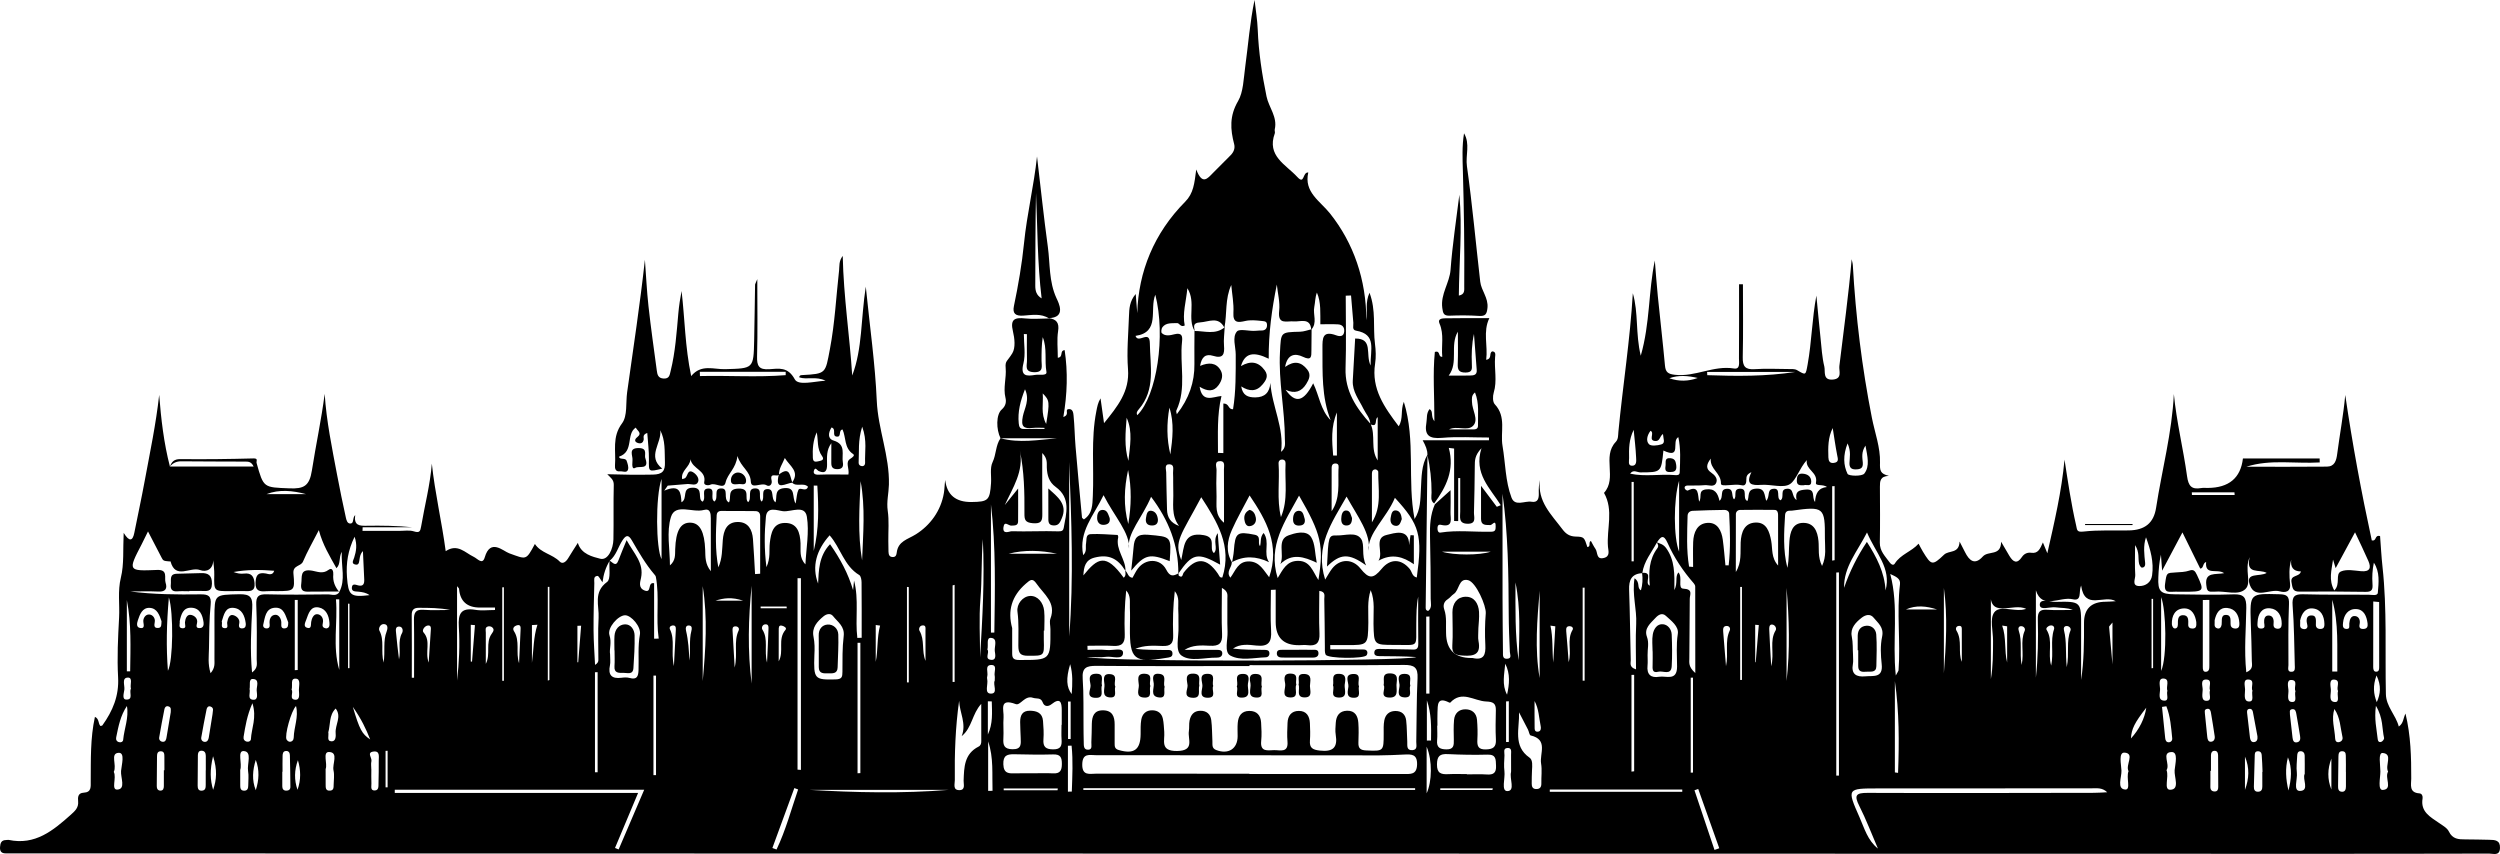 <svg width="322" height="110" viewBox="0 0 322 110" fill="none" xmlns="http://www.w3.org/2000/svg">
<path d="M21.886 60.098C22.116 59.471 22.433 59.124 23.235 59.133C26.373 59.169 29.512 59.129 32.648 59.044C33.301 59.026 32.986 59.405 33.047 59.626C33.948 62.871 33.95 62.764 37.283 62.899C39.113 62.972 39.857 62.63 40.175 60.579C40.684 57.303 41.395 54.052 41.819 50.727C42.044 54.256 42.766 57.696 43.415 61.147C43.761 62.991 44.145 64.829 44.546 66.662C44.614 66.97 44.726 67.44 45.116 67.432C45.648 67.421 45.333 66.772 45.749 66.333C45.554 67.69 46.298 67.733 47.17 67.719C49.16 67.688 51.152 67.709 53.145 67.916H46.706C46.701 68.07 46.696 68.223 46.691 68.376C48.27 68.376 49.849 68.374 51.428 68.377C52.056 68.379 52.726 68.258 53.301 68.438C54.033 68.666 54.132 68.45 54.243 67.798C54.697 65.119 55.4 62.479 55.62 59.715C56.022 63.502 56.901 67.192 57.407 70.992C58.932 69.968 59.906 71.196 61.003 71.714C61.529 71.963 62.138 72.805 62.438 71.781C63.161 69.308 64.791 70.981 65.597 71.268C67.795 72.053 67.728 72.242 68.895 70.062C69.666 71.243 71.153 71.365 72.091 72.33C72.472 72.722 72.917 72.339 73.182 71.896C73.56 71.266 73.965 70.651 74.428 69.92C74.852 71.398 76.383 71.72 77.306 71.963C78.316 72.229 78.984 70.677 79.008 69.467C79.056 67.132 78.993 64.794 79.053 62.459C79.07 61.778 78.65 61.529 78.213 61.081C80.2 61.143 82.148 61.17 84.096 61.129C85.319 61.102 85.686 60.675 85.642 59.532C85.589 58.134 85.716 56.723 85.042 55.414C85.267 57.08 83.275 58.772 85.301 60.359C83.505 60.795 83.557 60.795 83.582 59.204C83.6 58.089 83.45 56.971 83.368 55.763C82.687 56.011 82.955 56.377 82.906 56.633C82.816 57.096 82.493 57.171 82.147 57.054C81.676 56.895 81.736 56.575 82.071 56.314C82.775 55.766 82.062 55.482 81.89 55.073C80.592 55.91 81.693 58.157 79.746 58.814C79.725 59.253 80.552 58.922 80.703 59.339C80.835 59.706 80.993 60.159 80.885 60.494C80.732 60.972 80.197 60.663 79.838 60.707C79.279 60.776 79.177 60.34 79.211 59.919C79.358 58.11 78.793 56.295 80.12 54.524C80.838 53.565 80.585 51.887 80.774 50.534C81.567 44.856 82.438 39.187 83.064 33.461C83.213 35.453 83.306 37.45 83.524 39.434C83.829 42.198 84.222 44.953 84.593 47.708C84.661 48.217 84.744 48.716 85.468 48.756C86.22 48.797 86.252 48.294 86.377 47.79C86.984 45.345 87.147 42.843 87.37 40.347C87.456 39.389 87.604 38.437 87.787 37.481C88.208 41.054 88.227 44.666 89.024 48.44C90.314 46.859 91.935 47.591 93.391 47.549C97.047 47.445 97.057 47.509 97.136 43.858C97.188 41.465 97.211 39.072 97.254 36.679C97.256 36.574 97.332 36.472 97.54 35.953C97.54 39.542 97.597 42.72 97.511 45.893C97.477 47.124 97.736 47.645 99.087 47.554C100.3 47.472 101.48 47.209 102.367 48.855C102.818 49.693 104.783 49.139 106.329 49.034C105.075 48.428 103.958 48.941 102.948 48.608C102.948 48.339 103.134 48.321 103.3 48.312C106.438 48.141 106.293 48.114 106.892 44.967C107.534 41.595 107.696 38.188 108.077 34.796C108.138 34.25 108.02 33.654 108.543 32.96C108.655 38.273 109.447 43.33 109.765 48.367C111.095 44.883 110.866 41.08 111.514 36.921C112.039 42.135 112.722 46.865 112.928 51.615C113.087 55.286 114.585 58.709 114.492 62.429C114.465 63.524 114.171 64.63 114.338 65.771C114.527 67.056 114.403 68.387 114.416 69.697C114.421 70.153 114.42 70.609 114.438 71.065C114.453 71.425 114.535 71.748 115.001 71.747C115.376 71.746 115.462 71.484 115.497 71.187C115.677 69.682 116.898 69.491 117.974 68.813C119.801 67.662 121.189 65.808 121.574 63.492C121.666 62.942 121.659 62.375 121.743 61.819C121.96 63.737 123.092 64.684 125.138 64.659C127.288 64.632 127.493 64.44 127.645 62.232C127.707 61.323 127.479 60.289 127.843 59.53C128.326 58.523 128.224 57.364 128.866 56.445C131.285 57.1 133.712 56.661 136.136 56.449H128.868C128.3 55.302 128.279 53.392 129.027 52.74C129.573 52.264 129.623 51.715 129.504 51.23C129.187 49.936 129.645 48.679 129.53 47.4C129.445 46.444 129.734 46.573 130.387 45.499C130.819 44.789 130.684 43.577 130.466 42.671C130.091 41.114 130.69 40.864 132.048 41.015C133.059 41.127 134.094 41.023 135.119 41.015L135.062 40.973C136.059 41.109 136.455 41.55 136.283 42.654C136.111 43.755 136.245 44.904 136.245 46.082C137.013 45.98 136.431 45.177 137.125 45.092C137.552 47.91 137.468 50.738 136.959 53.707C137.851 53.41 137.069 52.757 137.638 52.696C138.198 52.635 138.244 53.215 138.276 53.541C138.407 54.86 138.418 56.189 138.53 57.51C138.786 60.559 139.074 63.606 139.36 66.653C139.368 66.733 139.506 66.802 139.607 66.899C140.719 66.17 140.704 65.01 140.756 63.874C140.923 60.238 140.494 56.578 141.209 52.964C141.318 52.416 141.408 51.864 141.749 51.308C141.889 52.305 142.029 53.302 142.198 54.504C143.943 52.342 145.512 50.425 145.287 47.547C145.11 45.286 145.333 42.993 145.411 40.715C145.444 39.764 145.484 38.794 146.28 37.867C146.363 38.907 146.434 39.798 146.477 40.333C146.628 34.996 148.632 30.037 152.647 25.987C153.729 24.896 153.84 23.638 154.076 21.828C154.864 23.91 155.542 22.968 156.229 22.279C156.993 21.513 157.763 20.755 158.518 19.98C158.898 19.591 159.1 19.102 158.961 18.57C158.463 16.655 158.338 14.942 159.467 13.014C160.144 11.859 160.176 10.117 160.381 8.63C160.773 5.779 160.978 2.903 161.587 -0.003C161.729 1.273 161.948 2.547 161.997 3.827C162.107 6.729 162.549 9.594 163.128 12.419C163.417 13.834 164.564 15.056 164.188 16.666C164.151 16.827 164.249 17.026 164.195 17.174C163.121 20.093 165.625 21.192 167.092 22.794C168.06 23.851 167.73 22.154 168.507 22.214C167.914 24.744 170.032 25.892 171.317 27.509C174.351 31.327 175.969 36.019 175.987 41.25C176.156 40.091 175.812 38.985 176.393 37.703C177.254 39.981 176.824 42.171 177.096 44.274C177.205 45.116 177.245 45.999 177.114 46.833C176.604 50.099 178.326 52.477 180.154 54.904C180.77 53.928 180.369 52.837 180.814 51.753C182.366 56.771 181.235 61.901 182.195 66.847C182.983 65.641 182.938 64.308 183.013 63C183.099 61.477 183.062 59.931 183.863 58.551C183.779 65.095 183.699 71.633 183.628 78.17C183.626 78.359 183.598 78.629 183.953 78.687C184.49 78.275 184.272 77.657 184.273 77.143C184.275 74.469 184.249 71.795 184.186 69.122C184.153 67.69 184.22 66.29 184.811 64.959C185.38 64.446 185.949 63.933 186.834 63.133C186.834 64.304 186.861 65.135 186.826 65.962C186.792 66.767 187.27 67.993 185.589 67.598C185.178 67.502 185.14 67.844 185.15 68.135C185.158 68.371 185.263 68.639 185.534 68.596C187.727 68.244 189.93 68.548 192.127 68.483C192.658 68.467 192.629 68.139 192.64 67.806C192.67 66.831 192.188 67.64 191.959 67.63C191.387 67.604 190.757 67.711 190.757 66.837C190.758 65.503 190.757 64.169 190.757 62.572C191.53 63.602 192.16 64.439 192.789 65.277C192.959 65.207 193.129 65.138 193.299 65.068C191.952 62.898 189.78 61.006 190.814 57.729C189.918 58.671 189.963 59.352 189.953 60.018C189.923 62.011 189.914 64.005 189.846 65.997C189.826 66.582 190.216 67.479 189.021 67.459C187.825 67.44 188.077 66.592 188.077 65.879C188.077 64.442 188.077 63.007 188.077 61.571C187.99 61.571 187.903 61.571 187.815 61.572V67.113C187.64 67.111 187.465 67.108 187.29 67.107V57.774C187.061 57.745 186.831 57.717 186.602 57.688C187.38 60.514 186.261 62.748 184.718 64.85C184.206 64.478 184.383 63.927 184.385 63.445C184.392 61.8 184.208 60.181 183.85 58.578C183.863 57.964 183.623 57.411 183.238 56.703H191.779C191.779 56.587 191.78 56.47 191.78 56.353C189.765 56.353 187.738 56.216 185.739 56.395C184.064 56.546 183.428 56.072 183.724 54.401C183.821 53.852 183.689 53.26 184.124 52.692C184.658 52.969 184.23 53.607 184.75 54.262C184.762 51.025 184.524 48.147 184.808 45.331C185.586 45.1 185.167 46.007 185.766 45.954C185.62 44.529 186.03 43.087 185.406 41.668C185.12 41.017 185.822 41.004 186.172 40.996C188.048 40.957 189.926 40.978 191.827 40.978C190.973 42.736 191.661 44.516 191.421 46.346C192.254 46.173 191.723 45.465 192.206 45.257C192.704 45.285 192.589 45.737 192.568 46C192.445 47.522 192.859 49.056 192.39 50.58C192.251 51.031 192.25 51.77 192.524 52.064C194.058 53.699 193.218 55.653 193.526 57.437C193.907 59.65 193.882 61.974 194.68 64.089C195.134 65.29 196.389 64.474 197.268 64.626C198.054 64.763 198.216 64.225 198.196 63.572C198.179 63.006 198.193 62.439 198.349 61.829C197.986 64.579 199.824 66.279 201.245 68.176C201.678 68.753 202.155 69.091 202.945 69.11C204.049 69.137 204.047 69.216 204.455 70.466C204.957 70.398 204.536 69.842 204.908 69.674C205.101 70.013 205.27 70.376 205.498 70.699C205.808 71.137 205.565 72.134 206.599 71.861C207.42 71.644 207.148 70.919 207.107 70.429C206.913 68.115 207.869 65.715 206.596 63.484C208.329 61.576 206.31 58.808 208.114 56.912C208.455 56.553 208.405 56.064 208.448 55.616C209.02 49.668 209.958 43.757 210.308 37.771C211.052 40.285 210.635 42.949 211.33 45.819C212.539 41.609 212.306 37.529 213.142 33.557C213.268 35.074 213.372 36.593 213.523 38.107C213.824 41.107 214.175 44.101 214.45 47.102C214.529 47.96 214.874 48.173 215.721 48.273C218.329 48.581 220.705 47.031 223.334 47.462C224.172 47.6 223.975 46.683 223.979 46.169C224.001 42.985 223.99 39.799 223.99 36.614C224.157 36.614 224.324 36.613 224.49 36.612C224.49 39.742 224.539 42.873 224.465 46.002C224.437 47.191 224.787 47.631 226.005 47.549C227.429 47.454 228.863 47.517 230.293 47.531C230.685 47.535 231.145 47.491 231.455 47.672C232.605 48.342 232.563 48.37 232.822 46.943C233.351 44.022 233.386 41.055 233.95 38.073C234.125 39.88 234.289 41.69 234.48 43.496C234.611 44.742 234.679 46.008 234.974 47.217C235.122 47.828 234.732 49.018 236.099 48.886C237.328 48.767 236.836 47.761 236.908 47.156C237.457 42.583 238.097 38.018 238.495 33.389C238.546 33.647 238.629 33.902 238.644 34.161C239.016 40.766 239.822 47.336 241.099 53.809C241.475 55.715 242.203 57.65 242.145 59.575C242.113 60.612 242.162 61.024 243.289 61.292C242.142 61.335 242.131 62.002 242.133 62.707C242.143 65.1 242.169 67.495 242.122 69.888C242.101 70.988 242.817 71.648 243.375 72.425C243.567 72.693 243.866 72.886 244.05 72.588C244.779 71.406 246.22 71.041 247.116 70.026C247.26 70.294 247.445 70.681 247.667 71.046C248.75 72.825 248.887 72.887 250.391 71.448C251.026 70.841 252.326 71.36 252.394 69.752C252.737 70.421 252.92 70.768 253.095 71.118C253.637 72.203 254.348 72.841 255.38 71.684C256.097 70.881 257.728 71.687 257.743 69.776C258.241 70.628 258.516 71.115 258.807 71.594C259.279 72.367 259.78 72.715 260.43 71.734C260.697 71.332 261.13 71.124 261.62 71.197C262.53 71.332 262.768 70.66 263.126 69.866C263.352 70.419 263.525 70.841 263.697 71.263C264.603 67.265 265.536 63.298 265.91 59.204C266.352 62.043 266.76 64.874 267.404 67.664C267.543 68.267 267.463 68.566 268.367 68.463C270.288 68.246 272.247 68.355 274.19 68.319C276.239 68.282 277.399 67.394 277.707 65.391C278.458 60.518 279.757 55.728 279.993 50.755C280.335 54.332 281.209 57.807 281.693 61.34C281.865 62.595 282.271 63.078 283.502 62.864C283.78 62.816 284.073 62.849 284.359 62.847C287.085 62.829 288.595 61.565 288.889 59.054H298.769C298.772 59.224 298.775 59.393 298.779 59.562C295.634 59.753 292.434 59.118 289.329 60.115C292.787 60.115 296.245 60.138 299.702 60.101C300.705 60.09 300.919 59.329 301.031 58.464C301.359 55.937 301.837 53.432 302.067 50.873C302.992 57.192 304.149 63.44 305.485 69.6C306.154 69.748 305.815 68.851 306.554 69.048C306.653 70.322 306.721 71.671 306.867 73.012C307.463 78.463 307.184 83.936 307.302 89.399C307.337 91.019 308.555 92.037 308.964 93.579C309.591 93.143 309.516 92.525 309.828 91.909C310.52 94.788 310.571 97.53 310.568 100.282C310.567 101.064 310.253 102.094 311.62 102.186C311.961 102.209 312.073 102.558 312.027 102.838C311.739 104.562 313.016 105.212 314.139 105.993C314.604 106.317 315.191 106.633 315.415 107.099C315.887 108.08 316.658 108.119 317.54 108.114C318.569 108.108 319.598 108.153 320.628 108.165C321.359 108.173 322.038 108.218 321.999 109.224C321.958 110.291 321.139 109.94 320.602 109.942C312.195 109.966 303.789 109.969 295.382 109.967C231.045 109.957 166.709 109.944 102.372 109.933C68.918 109.927 35.463 109.922 2.008 109.917C1.608 109.917 1.207 109.905 0.807 109.917C0.238 109.935 -0.038 109.707 0.004 109.106C0.04 108.597 0.16 108.205 0.772 108.199C0.886 108.198 1.006 108.157 1.113 108.179C4.535 108.904 6.852 106.965 9.146 104.916C9.682 104.436 10.138 104.009 10.063 103.215C10.014 102.698 10.032 102.136 10.774 102.099C11.809 102.048 11.679 101.318 11.685 100.628C11.708 97.866 11.62 95.094 12.227 92.33C12.797 92.593 12.624 93.178 12.935 93.509C13.02 93.482 13.148 93.483 13.191 93.423C14.515 91.576 15.344 89.628 15.211 87.242C15.07 84.689 15.199 82.113 15.339 79.554C15.433 77.841 15.14 76.148 15.569 74.395C15.994 72.656 15.823 70.772 15.93 68.631C16.657 69.814 17.087 69.703 17.3 68.627C17.742 66.393 18.228 64.166 18.64 61.927C19.316 58.257 20.095 54.603 20.502 50.862C20.747 53.98 21.101 57.067 21.885 60.086C25.435 60.086 28.985 60.086 32.666 60.086C32.365 59.438 31.957 59.457 31.57 59.454C28.837 59.441 26.105 59.443 23.372 59.416C22.749 59.41 22.268 59.618 21.887 60.093L21.886 60.098ZM211.532 73.822C210.142 73.897 209.783 74.709 209.83 75.98C209.942 78.993 209.96 82.008 210.042 85.022C210.052 85.393 209.798 85.93 210.72 86.214C210.72 84.176 210.643 82.267 210.741 80.366C210.84 78.472 210.191 76.564 210.527 74.482C211.318 75.016 210.776 75.727 211.354 76.03C211.56 75.329 211.608 74.582 211.499 73.789C213.042 73.622 211.704 75.115 212.493 75.434C212.337 73.714 212.385 72.052 213.475 70.602C213.655 70.362 213.569 70.067 213.359 69.836C213.821 70.025 214.234 70.081 214.619 70.624C215.719 72.171 215.685 73.901 215.659 76.008C216.141 75.031 215.707 74.303 216.178 73.725C216.771 74.37 216.034 75.786 216.815 75.82C218.115 75.878 217.64 76.599 217.641 77.138C217.643 79.702 217.587 82.266 217.586 84.829C217.586 85.307 217.431 85.872 218.354 86.686C218.354 82.666 218.356 79.105 218.345 75.545C218.345 75.404 218.25 75.238 218.152 75.125C216.777 73.553 215.623 71.823 214.782 69.927C214.251 68.731 213.892 69.15 213.406 69.871C212.723 71.16 211.733 72.304 211.531 73.82L211.532 73.822ZM78.509 72.216C78.901 72.385 79.307 73.118 79.662 72.16C79.949 71.385 80.279 70.626 80.708 69.571C81.656 71.317 82.965 72.503 82.564 74.44C82.46 74.946 82.174 75.723 83.027 76.058C83.993 76.439 83.351 74.935 84.25 75.119V82.262C84.447 82.259 84.645 82.256 84.842 82.253C84.452 79.592 84.97 76.936 84.47 74.276C84.45 74.174 84.362 74.077 84.289 73.992C83.135 72.641 82.262 71.104 81.373 69.582C80.938 68.84 80.627 68.914 80.188 69.573C79.61 70.441 79.379 71.528 78.528 72.225C78.036 73.044 77.733 73.933 77.603 75.001C77.329 74.639 77.121 74.163 76.951 74.176C76.392 74.219 76.557 74.752 76.549 75.109C76.499 77.136 76.438 79.164 76.45 81.192C76.459 82.675 76.574 84.158 76.642 85.641C76.991 85.427 77.07 85.222 77.071 85.018C77.08 83.203 76.994 81.383 77.099 79.574C77.189 78.008 76.382 76.276 78.194 74.953C78.698 74.585 78.425 73.159 78.509 72.217V72.216ZM176.533 54.605C177.224 56.1 176.466 57.836 177.448 59.305V53.737C176.99 53.985 177.538 55.111 176.497 54.643C176.487 53.855 175.928 53.303 175.611 52.651C175.044 51.483 174.167 50.433 174.237 49.032C174.328 47.221 174.439 45.411 174.542 43.603C176.911 43.584 175.834 45.626 176.534 47.081C176.488 45.026 177.358 43.058 174.655 42.589C174.114 42.495 174.343 41.941 174.31 41.573C174.206 40.402 174.112 39.23 174.014 38.058C173.785 38.067 173.558 38.075 173.33 38.084C173.33 41.194 173.41 44.307 173.307 47.414C173.208 50.379 174.685 52.554 176.534 54.606L176.533 54.605ZM158.689 72.453L158.654 72.421C158.687 73.068 157.855 73.638 158.474 74.404C159.151 73.496 159.457 72.259 160.921 72.311C162.277 72.36 162.786 73.517 163.468 74.346C164.891 70.215 163.111 67.011 160.947 63.81C160.141 65.364 159.313 66.784 158.656 68.28C158.061 69.635 157.855 71.069 158.689 72.454V72.453ZM153.884 42.666C152.865 41.004 154.091 38.969 152.934 37.121C152.769 38.871 152.275 40.391 152.593 41.925C152.023 42.191 151.928 41.596 151.605 41.615C150.942 41.652 150.201 41.528 149.725 42.139C149.584 42.32 149.523 42.789 149.642 42.904C150.107 43.354 150.757 43.179 151.267 43.053C152.227 42.815 152.326 43.284 152.247 43.995C151.919 46.946 152.869 50.002 151.515 52.871C151.461 52.985 151.548 53.165 151.574 53.354C153.143 51.353 153.876 49.2 153.841 46.886C153.82 45.468 153.846 44.048 153.85 42.63C155.167 42.627 156.549 43.151 157.741 42.15C157.705 42.939 157.586 43.735 157.651 44.516C157.743 45.624 157.546 46.233 156.243 45.83C155.29 45.536 154.768 45.962 154.571 47.127C155.683 46.659 156.626 46.687 157.208 47.677C157.589 48.326 157.388 48.994 156.96 49.596C156.314 50.503 155.497 50.419 154.51 49.813C154.848 51.928 156.206 51.105 157.325 51.005C156.731 53.508 156.884 55.919 156.877 58.331C157.107 58.339 157.338 58.347 157.568 58.356V51.971C158.377 51.968 158.123 52.727 158.815 52.714C159.197 50.395 159.162 48.029 159.161 45.663C159.161 44.65 158.686 43.439 159.312 42.698C159.66 42.285 160.923 42.698 161.758 42.604C162.031 42.573 162.293 42.577 162.562 42.566C162.958 42.549 163.186 42.311 163.192 41.908C163.2 41.385 162.949 41.385 162.452 41.333C161.743 41.26 161.071 41.187 160.37 41.347C159.491 41.548 158.784 41.636 158.863 40.279C158.933 39.098 158.692 37.899 158.588 36.708C157.763 38.496 158.058 40.391 157.705 42.213C156.93 40.688 155.704 41.46 154.558 41.525C153.563 41.583 153.809 42.115 153.885 42.666H153.884ZM102.021 62.152C103.053 60.721 101.707 60.033 101.086 58.989C100.767 59.78 100.294 60.376 100.346 61.157C100.072 61.45 99.123 60.793 99.38 61.857C99.503 62.364 99.142 62.752 98.734 62.503C98.051 62.087 96.758 63.086 96.705 62.025C96.635 60.645 95.452 60.232 94.981 58.732C94.797 60.369 93.719 60.983 93.45 62.151C93.232 63.098 92.159 62.109 91.499 62.43C91.22 62.566 90.618 62.509 90.701 62.111C91.026 60.565 89.158 60.421 88.935 59.15C88.874 60.156 87.663 60.608 87.861 61.713C88.055 61.649 88.163 61.639 88.239 61.584C88.589 61.325 88.539 60.415 89.243 60.811C89.629 61.028 90.119 61.577 89.907 62.077C89.667 62.64 89.01 62.309 88.527 62.342C87.685 62.4 86.846 62.479 86.005 62.549C85.854 62.765 85.702 62.981 85.551 63.197C87.639 62.312 87.69 63.494 87.773 64.693C88.634 64.225 87.741 62.864 89.18 62.817C90.73 62.767 89.743 64.308 90.507 64.614C91.031 64.089 90.195 62.938 91.253 62.921C92.257 62.904 91.378 64.194 92.015 64.597C92.607 64.126 91.863 62.978 92.811 62.91C94.008 62.824 93.026 64.295 93.889 64.714C94.242 64.073 93.599 62.98 95.1 62.93C96.761 62.875 95.802 64.248 96.366 64.676C96.918 64.163 96.13 62.906 97.276 62.905C98.318 62.905 97.568 64.141 98.104 64.605C98.593 64.141 97.865 62.961 98.916 62.995C99.802 63.024 99.217 64.213 99.888 64.703C100.121 63.989 99.678 62.985 101.033 62.868C102.557 62.737 101.951 64.037 102.478 64.856C102.625 64.071 102.626 63.543 102.83 63.109C103.044 62.655 103.823 63.45 104.071 62.691C103.48 62.103 102.574 62.767 102.02 62.153L102.021 62.152ZM168.935 42.404C168.927 43.316 168.918 44.227 168.91 45.139C168.904 45.897 168.956 46.506 167.801 45.949C166.886 45.507 165.818 45.529 165.522 47.261C166.734 46.395 167.608 46.641 168.36 47.575C168.91 48.257 168.602 48.874 168.24 49.46C167.635 50.437 166.773 50.766 165.585 50.202C166.857 52.018 167.92 51.753 169.139 49.368C169.925 50.969 170.069 52.791 171.387 54.125C170.205 51.117 170.351 47.995 170.332 44.878C170.324 43.572 170.317 42.527 172.119 43.195C172.529 43.347 173.074 43.395 173.135 42.693C173.182 42.135 172.872 41.81 172.348 41.779C171.595 41.733 170.837 41.767 170.061 41.767C170.038 40.331 170.175 38.968 169.617 37.684C169.379 38.311 169.403 38.939 169.28 39.537C169.081 40.506 169.713 41.586 168.885 42.465C168.784 40.868 167.473 41.46 166.69 41.396C165.682 41.314 164.553 41.893 164.758 40.022C164.878 38.922 164.57 37.774 164.456 36.648C163.812 39.805 163.384 42.961 163.41 46.202C161.407 45.225 160.334 45.484 159.833 47.155C161.074 46.427 162.082 46.582 162.894 47.691C163.425 48.417 163.075 48.97 162.616 49.521C161.83 50.466 160.91 50.44 159.868 49.77C160.053 50.934 160.738 51.195 161.695 51.185C162.913 51.171 163.53 50.55 163.623 49.317C163.843 52.392 165.425 55.12 164.999 58.201C165.657 57.677 165.492 57.095 165.492 56.556C165.492 52.808 164.655 49.112 164.862 45.34C165.003 42.777 164.881 42.787 167.44 42.727C167.94 42.716 168.434 42.521 168.935 42.404H168.935ZM144.926 73.489C145.279 73.747 145.267 74.366 145.867 74.417C146.089 74.031 146.279 73.613 146.544 73.25C147.523 71.908 149.443 71.885 150.204 73.359C150.69 74.3 151.101 74.233 151.803 73.834C151.813 73.946 151.78 74.118 151.84 74.16C152.347 74.516 152.316 73.941 152.46 73.754C154.02 71.739 155.428 71.781 156.876 73.909C157.025 74.127 157.089 74.457 157.441 74.373C158.73 70.342 156.757 67.184 154.719 64.043C152.057 69.064 151.19 69.671 152.144 72.128C152.542 70.413 152.388 68.465 155.05 68.927C156.769 69.225 155.64 70.64 156.351 71.239C156.964 70.609 156.118 69.707 156.845 68.667C156.966 70.258 157.058 71.458 157.154 72.727C154.238 71.098 153.583 71.249 151.767 73.882C151.804 70.211 150.537 67.007 148.259 63.987C147.162 66.632 145.099 68.746 145.416 70.663C145.569 68.672 143.548 66.543 142.138 63.777C140.864 66.443 138.899 68.471 139.515 71.507C140.034 71.008 139.789 70.46 139.886 69.984C139.98 69.53 139.802 68.829 140.474 68.796C141.624 68.739 142.783 68.847 143.937 68.904C143.973 68.905 144.046 69.117 144.024 69.213C143.661 70.804 145.007 72.023 144.963 73.538C143.943 71.871 142.746 71.362 140.967 71.821C139.803 72.122 139.591 72.988 139.539 74.113C141.389 71.827 142.435 71.222 144.736 74.413C145.038 74.154 144.974 73.82 144.925 73.488L144.926 73.489ZM43.699 76.247C44.533 74.678 43.94 73.038 44.016 71.071C43.593 71.901 43.918 72.614 43.333 73.181C42.452 71.597 41.564 70.166 41.066 68.282C40.285 69.806 39.575 71.036 39.025 72.332C38.749 72.981 37.692 72.778 37.794 73.869C38.006 76.118 37.906 76.127 35.664 76.137C35.206 76.139 34.746 76.111 34.292 76.149C33.447 76.22 32.864 76.129 32.917 75.016C32.963 74.049 33.246 73.692 34.257 73.868C34.503 73.91 35.122 74.192 35.318 73.514C33.549 73.369 31.807 73.356 30.078 73.674C30.529 73.849 30.982 73.933 31.419 73.879C32.405 73.759 32.716 74.259 32.789 75.133C32.88 76.22 32.172 76.149 31.457 76.133C30.885 76.121 30.313 76.133 29.741 76.138C27.535 76.156 27.55 76.156 27.599 74.023C27.614 73.401 27.514 72.777 27.468 72.154C27.439 73.331 26.614 73.737 25.748 73.418C24.505 72.96 22.603 74.69 21.964 72.308C21.961 72.296 21.864 72.316 21.811 72.311C21.073 72.251 21.018 72.219 20.822 71.839C20.264 70.756 19.7 69.675 19.063 68.448C18.746 69.092 18.51 69.597 18.252 70.092C16.461 73.527 16.462 73.571 20.234 73.409C21.694 73.347 21.124 74.431 21.327 75.051C21.563 75.771 21.354 76.236 20.432 76.193C19.205 76.136 17.974 76.179 16.744 76.179C19.777 76.567 22.799 76.593 25.82 76.552C26.819 76.539 27.249 76.744 27.133 77.896C26.945 79.763 26.943 81.65 26.916 83.529C26.902 84.492 26.744 85.487 27.122 86.711C27.742 85.992 27.615 85.411 27.621 84.89C27.64 83.124 27.615 81.357 27.62 79.591C27.629 76.534 27.635 76.613 30.803 76.54C32.261 76.507 32.561 76.936 32.488 78.351C32.351 81.023 32.196 83.717 32.463 86.613C33.271 86.034 33.059 85.42 33.062 84.912C33.076 82.575 33.108 80.237 33.007 77.904C32.961 76.841 33.265 76.522 34.326 76.549C36.954 76.616 39.586 76.591 42.216 76.556C42.732 76.549 43.379 76.867 43.754 76.189L43.7 76.249L43.699 76.247ZM160.934 85.674C160.934 85.713 160.934 85.751 160.934 85.789C154.359 85.789 147.783 85.82 141.208 85.762C139.926 85.751 139.348 85.996 139.45 87.424C139.593 89.441 139.532 91.473 139.557 93.499C139.566 94.183 139.56 94.867 139.585 95.55C139.601 95.988 139.523 96.595 140.178 96.561C140.741 96.532 140.545 95.958 140.566 95.605C140.612 94.809 140.606 94.009 140.627 93.212C140.653 92.268 140.901 91.484 142.056 91.49C143.275 91.495 143.572 92.293 143.567 93.324C143.564 94.122 143.57 94.92 143.566 95.718C143.565 96.125 143.558 96.451 144.104 96.608C146.052 97.169 146.893 96.579 146.912 94.565C146.918 93.939 146.889 93.301 146.997 92.69C147.129 91.945 147.612 91.473 148.425 91.486C149.142 91.498 149.629 91.881 149.778 92.568C149.898 93.119 149.906 93.695 149.955 94.261C150.05 95.373 149.37 96.756 151.605 96.728C153.925 96.7 152.963 95.202 153.127 94.174C153.198 93.727 153.127 93.255 153.216 92.814C153.364 92.089 153.752 91.56 154.593 91.547C155.42 91.534 155.909 91.99 156.009 92.746C156.129 93.644 156.104 94.56 156.158 95.468C156.183 95.897 156.045 96.373 156.642 96.603C158.213 97.208 159.409 96.449 159.407 94.814C159.407 94.245 159.372 93.671 159.422 93.106C159.501 92.216 159.908 91.573 160.908 91.566C161.891 91.558 162.37 92.14 162.43 93.057C162.482 93.852 162.52 94.659 162.441 95.448C162.294 96.898 163.301 96.631 164.114 96.618C164.891 96.605 165.956 97.002 165.827 95.507C165.758 94.715 165.803 93.911 165.834 93.115C165.869 92.194 166.324 91.564 167.291 91.564C168.283 91.563 168.674 92.248 168.716 93.146C168.75 93.885 168.776 94.63 168.72 95.367C168.645 96.336 169.058 96.571 169.997 96.675C171.669 96.86 172.32 96.309 172.041 94.639C171.958 94.141 172.014 93.614 172.046 93.103C172.103 92.197 172.516 91.566 173.502 91.541C174.536 91.516 174.892 92.229 174.954 93.095C175.016 93.945 174.99 94.803 174.963 95.656C174.94 96.373 175.206 96.622 175.961 96.656C178.2 96.756 178.221 96.772 178.219 94.502C178.219 93.933 178.19 93.352 178.296 92.798C178.436 92.061 178.9 91.585 179.718 91.576C180.548 91.566 181.024 92.028 181.115 92.791C181.222 93.692 181.198 94.609 181.255 95.517C181.284 95.993 181.109 96.672 181.926 96.618C182.617 96.572 182.407 95.96 182.416 95.552C182.474 92.818 182.445 90.079 182.58 87.349C182.648 85.972 182.162 85.632 180.833 85.645C174.201 85.707 167.567 85.673 160.934 85.673V85.674ZM160.917 99.656V99.689C167.544 99.689 174.17 99.689 180.797 99.689C181.661 99.689 182.489 99.815 182.52 98.46C182.55 97.121 181.796 97.145 180.882 97.184C179.801 97.23 178.719 97.293 177.637 97.293C165.471 97.29 153.305 97.275 141.14 97.266C140.326 97.266 139.439 96.971 139.396 98.407C139.35 99.98 140.365 99.646 141.209 99.648C147.779 99.662 154.348 99.655 160.918 99.655L160.917 99.656ZM152.572 83.701C153.941 83.701 155.311 83.698 156.681 83.703C157.024 83.704 157.439 83.7 157.43 84.17C157.421 84.579 157.074 84.711 156.695 84.704C155.159 84.679 153.345 85.264 152.178 84.434C151.308 83.815 151.845 82.011 151.791 80.734C151.762 80.05 151.81 79.364 151.765 78.682C151.71 77.834 151.969 76.933 151.314 76.142C151.086 78.044 151.038 79.941 151.105 81.834C151.142 82.884 150.772 83.244 149.727 83.202C148.559 83.156 147.365 83.087 146.231 83.574C147.538 83.716 148.841 83.703 150.143 83.724C150.504 83.73 151.042 83.609 151.016 84.229C150.999 84.659 150.595 84.671 150.248 84.728C146.062 85.425 145.497 84.963 145.533 80.851C145.54 79.996 145.567 79.139 145.529 78.286C145.496 77.536 145.682 76.734 145.053 76.059C144.851 77.958 144.802 79.847 144.868 81.733C144.907 82.856 144.484 83.262 143.376 83.192C142.276 83.122 141.167 83.177 140.061 83.177C140.067 83.351 140.072 83.526 140.077 83.701C140.908 83.701 141.746 83.631 142.566 83.722C143.306 83.805 144.685 83.334 144.649 84.106C144.603 85.067 143.251 84.492 142.482 84.598C141.667 84.711 140.823 84.623 139.991 84.623C143.058 85.309 181.35 85.16 182.428 84.63C180.842 84.517 179.253 84.529 177.665 84.508C177.341 84.504 176.923 84.451 177.022 83.947C177.089 83.599 177.399 83.578 177.696 83.584C179.012 83.608 180.326 83.633 181.642 83.651C182.138 83.659 182.688 83.808 182.674 82.96C182.64 80.924 182.664 78.887 182.664 76.85C182.422 77.99 182.44 79.127 182.419 80.263C182.357 83.494 182.894 83.056 179.621 83.065C176.937 83.073 176.968 83.05 176.907 80.356C176.874 78.905 177.125 77.417 176.546 76.008C176.079 77.395 176.266 78.805 176.242 80.199C176.192 83.097 176.213 83.097 173.372 83.088C172.692 83.086 172.012 83.088 171.331 83.088C171.335 83.269 171.337 83.45 171.34 83.63C171.996 83.63 172.651 83.627 173.306 83.631C173.993 83.634 174.679 83.639 175.365 83.654C175.636 83.66 175.965 83.601 176.096 83.921C176.149 84.05 176.107 84.274 176.022 84.394C175.683 84.876 171.002 84.83 170.745 84.319C170.605 84.038 170.647 83.656 170.643 83.319C170.616 81.267 170.614 79.216 170.567 77.164C170.559 76.79 170.795 76.218 169.926 76.106C169.926 77.96 169.864 79.78 169.948 81.593C170.005 82.81 169.542 83.25 168.37 83.095C168.034 83.05 167.685 83.096 167.342 83.1C165.324 83.123 164.313 82.131 164.309 80.125C164.307 78.733 164.309 77.341 164.309 75.949C164.103 75.96 163.898 75.969 163.692 75.979C163.692 77.729 163.613 79.484 163.717 81.228C163.803 82.674 163.416 83.318 161.83 83.149C160.841 83.044 159.756 82.881 158.809 83.538C160.167 83.7 161.515 83.694 162.863 83.705C163.137 83.707 163.463 83.717 163.498 84.101C163.528 84.435 163.331 84.652 163.01 84.663C161.474 84.718 159.773 85.148 158.466 84.434C157.646 83.986 158.151 82.42 158.108 81.357C158.05 79.934 158.108 78.507 158.086 77.082C158.08 76.689 158.251 76.197 157.38 75.719C157.38 77.863 157.313 79.762 157.403 81.654C157.462 82.875 157.008 83.237 155.835 83.173C154.732 83.112 153.596 83.057 152.573 83.701L152.572 83.701ZM289.322 86.592C290.269 86.196 290.039 85.606 290.035 85.142C290.018 83.491 289.954 81.84 289.901 80.19C289.78 76.408 289.777 76.438 293.603 76.539C294.557 76.564 294.864 76.791 294.821 77.812C294.709 80.428 294.746 83.049 294.751 85.668C294.751 86 294.547 86.59 295.212 86.523C295.657 86.478 295.577 86.009 295.568 85.686C295.494 83.125 295.488 80.559 295.29 78.008C295.199 76.838 295.514 76.514 296.644 76.543C299.441 76.614 302.242 76.597 305.04 76.598C305.473 76.598 306.226 76.802 306.265 76.338C306.373 75.039 306.546 73.67 305.753 72.475C305.561 73.398 305.512 74.303 305.576 75.2C305.625 75.878 305.538 76.244 304.721 76.231C301.871 76.186 299.019 76.172 296.168 76.201C295.257 76.21 295.284 75.707 295.151 75.031C294.944 73.976 296.185 74.374 296.357 73.598C295.356 73.598 294.989 73.032 295.11 72.082C294.802 73.161 294.854 74.181 294.961 75.202C295.073 76.276 294.299 76.356 293.639 76.166C292.348 75.794 290.486 77.235 289.784 75.358C289.15 73.663 291.072 74.324 291.95 73.792C291.019 73.245 289.198 74.091 289.758 71.766C289.034 73.371 290.069 75.046 289.208 75.871C288.276 76.764 286.594 76.072 285.247 76.206C285.134 76.217 285.018 76.199 284.905 76.207C284.27 76.252 284.24 75.885 284.172 75.36C283.95 73.617 285.374 74.046 286.469 73.823C285.571 73.19 283.97 74.189 284.149 72.379C283.669 72.543 283.867 73.191 283.39 73.236C282.643 71.718 281.903 70.213 281.098 68.575C280.227 70.216 279.449 71.68 278.481 73.504C278.409 72.527 278.37 71.988 278.33 71.449C278.1 72.419 278.036 73.38 277.994 74.342C277.913 76.168 278.257 76.531 280.106 76.547C282.618 76.568 285.133 76.651 287.64 76.552C289.038 76.497 289.338 76.972 289.323 78.302C289.292 80.999 289.021 83.708 289.323 86.593L289.322 86.592ZM170.68 74.649C171.052 74.057 171.28 73.61 171.586 73.224C172.603 71.938 174.207 71.947 175.224 73.221C176.313 74.585 176.865 74.591 177.967 73.253C179.059 71.929 180.468 71.953 181.566 73.275C181.866 73.637 181.876 74.256 182.483 74.382C183.227 68.932 182.871 67.605 179.664 64.116C178.577 66.751 176.106 68.687 176.273 70.941C176.626 68.801 174.867 66.547 173.439 63.959C171.542 67.312 169.32 70.345 170.68 74.649H170.68ZM136.722 93.357C136.732 93.357 136.743 93.357 136.753 93.357C136.753 92.731 136.755 92.105 136.753 91.479C136.749 90.475 136.584 89.786 135.425 90.709C135.021 91.029 134.508 91.042 134.304 90.475C134.059 89.794 133.498 90.035 133.05 89.878C132.001 89.51 131.422 90.911 130.836 90.691C128.621 89.86 129.325 91.477 129.258 92.396C129.191 93.302 129.292 94.22 129.234 95.126C129.176 96.012 129.359 96.483 130.407 96.503C131.615 96.526 131.485 95.785 131.466 95.039C131.449 94.357 131.396 93.674 131.396 92.992C131.397 92.162 131.655 91.528 132.658 91.541C133.553 91.553 134.257 91.83 134.339 92.842C134.404 93.635 134.455 94.439 134.395 95.229C134.321 96.204 134.698 96.514 135.66 96.518C136.658 96.523 136.784 96.028 136.731 95.235C136.689 94.612 136.722 93.983 136.722 93.357V93.357ZM185.144 93.465H185.111C185.111 94.092 185.157 94.724 185.1 95.346C185.014 96.274 185.453 96.51 186.303 96.521C187.26 96.535 187.264 95.975 187.252 95.299C187.236 94.445 187.206 93.585 187.28 92.736C187.354 91.892 187.893 91.356 188.75 91.359C189.588 91.363 190.166 91.846 190.239 92.712C190.311 93.562 190.332 94.422 190.285 95.273C190.24 96.092 190.39 96.55 191.372 96.526C192.298 96.504 192.727 96.238 192.672 95.242C192.605 93.992 192.641 92.735 192.666 91.481C192.684 90.593 192.316 90.385 191.419 90.352C189.864 90.294 188.289 88.871 186.782 90.508C186.764 90.529 186.672 90.497 186.623 90.472C185.072 89.691 185.19 90.831 185.148 91.756C185.123 92.325 185.143 92.896 185.143 93.465H185.144ZM241.878 109.298C241.083 107.455 240.37 105.571 239.467 103.782C238.786 102.431 239.05 102.117 240.536 102.123C250.25 102.163 259.965 102.131 269.679 102.117C270.256 102.116 270.834 102.069 271.411 102.044C270.749 101.4 270.018 101.538 269.324 101.537C260.181 101.533 251.038 101.545 241.895 101.548C237.881 101.55 237.864 101.552 239.513 105.28C240.137 106.692 240.542 108.229 241.878 109.298ZM82.975 101.715H50.847C50.847 101.853 50.846 101.991 50.846 102.129H82.187C81.119 104.673 80.166 106.945 79.213 109.216C79.369 109.281 79.525 109.345 79.681 109.408C80.754 106.903 81.826 104.397 82.975 101.714V101.715ZM131.135 62.92C131.135 64.522 131.145 65.838 131.13 67.156C131.123 67.749 130.646 67.669 130.259 67.701C129.91 67.73 129.365 67.019 129.246 67.903C129.109 68.918 130.041 68.414 130.318 68.423C132.311 68.49 134.311 68.364 136.304 68.436C136.783 68.453 136.947 68.322 137.004 68.003C137.342 66.117 137.95 64.151 135.981 62.723C135.101 62.085 134.869 61.223 134.828 60.21C134.806 59.681 134.959 59.076 134.242 58.349C134.242 61.147 134.226 63.665 134.251 66.183C134.259 67.06 134.154 67.486 133.021 67.39C132.016 67.305 131.944 66.914 131.948 66.14C131.964 63.431 131.923 60.724 131.356 58.009C131.896 60.713 130.442 62.811 129.415 65.053C129.913 64.436 130.411 63.818 131.135 62.92ZM232.716 59.26C231.759 60.333 231.367 61.781 230.579 62.331C229.728 62.926 228.111 62.356 226.839 62.45C225.589 62.542 224.822 62.387 225.583 60.819C225.016 61.054 224.924 61.372 224.93 61.726C224.936 62.162 224.86 62.641 224.325 62.5C223.389 62.253 221.648 62.785 221.659 62.293C221.691 60.9 220.222 60.468 220.346 59.068C219.727 59.87 219.726 60.402 220.384 60.858C220.832 61.167 221.249 61.606 221.071 62.12C220.821 62.838 220.091 62.439 219.576 62.488C218.843 62.558 218.1 62.518 217.361 62.536C217.104 62.542 216.901 62.662 217.012 62.948C217.057 63.063 217.309 63.222 217.377 63.187C218.889 62.415 218.646 63.778 218.849 64.617C219.253 64.018 218.65 63.182 219.716 63.035C220.882 62.874 221.261 63.543 221.467 64.507C222.065 64.036 221.423 63.024 222.39 62.959C223.4 62.89 222.937 63.912 223.342 64.314C223.763 63.944 223.178 63.03 224.029 62.953C225.243 62.843 224.33 64.213 225.063 64.533C225.356 63.948 224.952 63.048 226.136 62.938C227.379 62.823 227.232 63.785 227.49 64.506C228.01 63.962 227.554 63.091 228.332 62.966C229.506 62.776 228.681 64.191 229.341 64.436C229.896 64.027 229.165 63.007 230.186 62.951C231.127 62.899 230.707 63.958 231.398 64.403C231.185 63.298 231.655 63.13 232.584 63.058C233.938 62.952 233.29 64.042 233.779 64.654C233.834 63.586 234.181 62.834 235.32 62.727C234.783 62.313 233.79 62.672 233.895 62.155C234.173 60.798 232.53 60.545 232.715 59.26H232.716ZM167.317 63.834C165.527 67.152 163.254 70.254 164.563 74.457C165.234 73.371 165.705 72.245 167.189 72.238C168.751 72.231 169.075 73.575 169.809 74.706C170.534 70.288 170.176 68.773 167.317 63.834H167.317ZM130.368 80.898C130.368 82.026 130.366 83.105 130.369 84.184C130.37 84.792 130.564 85.006 131.281 85.006C135.312 85.011 135.312 85.043 135.296 81.041C135.294 80.587 135.145 80.082 135.294 79.686C136.075 77.612 134.449 76.546 133.505 75.177C132.984 74.422 132.713 74.667 132.113 75.189C130.299 76.771 129.756 78.669 130.368 80.898ZM123.536 90.261C123.053 93.677 122.937 97.077 122.981 100.482C122.987 100.972 122.679 101.793 123.598 101.769C124.374 101.748 124.098 100.998 124.114 100.556C124.175 98.825 124.186 97.1 126.047 96.159C126.325 96.019 126.392 95.753 126.389 95.444C126.378 93.85 126.384 92.255 126.384 90.66C125.198 91.946 125.206 93.736 123.863 94.821C124.514 93.205 123.584 91.755 123.536 90.261L123.536 90.261ZM186.253 81.541C186.279 83.674 187.361 84.744 189.499 84.751C189.555 84.751 189.615 84.74 189.669 84.752C191.141 85.09 191.374 84.311 191.311 83.078C191.241 81.722 191.252 80.353 191.366 79.001C191.446 78.045 190.112 74.972 189.089 74.724C187.84 74.422 187.987 76.019 187.239 76.51C186.959 76.694 186.757 76.997 186.474 77.175C185.946 77.508 185.848 77.998 186.021 78.502C186.365 79.504 186.207 80.527 186.253 81.541ZM188.933 99.703V99.739C189.786 99.739 190.643 99.691 191.491 99.753C192.362 99.817 192.736 99.54 192.689 98.623C192.649 97.847 192.738 97.164 191.589 97.196C189.885 97.245 188.176 97.212 186.473 97.129C185.461 97.08 185.094 97.372 185.082 98.449C185.069 99.617 185.625 99.758 186.544 99.711C187.338 99.671 188.136 99.703 188.932 99.703L188.933 99.703ZM97.252 73.942C97.472 73.926 97.691 73.911 97.909 73.895C97.909 71.426 97.908 68.956 97.911 66.486C97.911 66.071 97.698 65.835 97.301 65.831C95.823 65.811 94.345 65.814 92.867 65.812C92.522 65.812 92.323 66.039 92.309 66.335C92.197 68.589 92.096 70.844 92.52 73.075C93.052 71.929 92.998 70.734 93.096 69.556C93.197 68.331 93.604 67.225 95.052 67.232C96.372 67.238 96.887 68.223 96.98 69.412C97.097 70.92 97.164 72.432 97.252 73.942ZM229.021 72.846C229.021 70.663 229.025 68.481 229.016 66.299C229.015 66.01 228.925 65.681 228.578 65.676C227.095 65.654 225.612 65.66 224.131 65.679C223.815 65.682 223.582 65.918 223.581 66.225C223.566 68.708 223.572 71.191 223.572 73.673C224.356 72.428 224.138 71.132 224.199 69.863C224.262 68.55 224.673 67.349 226.133 67.304C227.531 67.261 227.912 68.479 228.131 69.665C228.325 70.715 228.109 71.825 229.021 72.845L229.021 72.846ZM217.552 72.98C217.725 72.995 217.898 73.01 218.072 73.024C218.072 71.954 218.041 70.884 218.08 69.816C218.125 68.58 218.596 67.429 219.93 67.346C221.212 67.266 221.737 68.356 221.894 69.512C222.043 70.609 222.125 71.714 222.236 72.816C222.375 72.817 222.513 72.819 222.651 72.82C222.906 70.615 222.832 68.39 222.718 66.165C222.701 65.844 222.414 65.673 222.111 65.677C220.747 65.698 219.382 65.728 218.02 65.793C217.665 65.809 217.371 66.023 217.361 66.439C217.306 68.626 217.194 70.816 217.552 72.98ZM234.68 72.898C235.279 71.617 235.043 70.466 235.048 69.352C235.066 65.309 234.923 65.204 230.823 65.768C230.71 65.783 230.595 65.783 230.481 65.782C230.127 65.778 229.936 66.015 229.919 66.302C229.781 68.586 229.635 70.873 230.214 73.137C230.455 71.981 230.379 70.82 230.476 69.673C230.57 68.575 230.853 67.357 232.24 67.346C233.642 67.334 234.095 68.414 234.22 69.671C234.319 70.671 234.097 71.717 234.681 72.899L234.68 72.898ZM262.222 76.032V87.282C262.493 84.779 262.537 82.281 262.471 79.786C262.445 78.811 262.728 78.465 263.719 78.54C264.801 78.622 265.894 78.559 266.982 78.559C266.245 78.25 265.499 78.331 264.781 78.227C264.052 78.121 262.721 78.682 262.724 77.89C262.727 77.02 264.039 77.539 264.741 77.522C268.07 77.444 268.064 77.484 268.047 80.836C268.035 83.083 268.045 85.329 268.045 87.576C268.423 85.125 268.43 82.681 268.421 80.238C268.414 78.425 269.343 77.514 271.209 77.504C271.617 77.502 272.026 77.463 272.509 77.437C271.028 76.528 268.503 78.698 268.046 75.412C267.698 76.236 268.201 77.473 266.952 77.181C265.327 76.801 263.017 78.583 262.222 76.033V76.032ZM133.045 99.599C133.902 99.599 134.76 99.559 135.613 99.609C136.538 99.665 136.767 99.244 136.769 98.391C136.772 97.547 136.582 97.139 135.636 97.169C133.983 97.219 132.326 97.185 130.672 97.149C129.752 97.13 129.188 97.265 129.229 98.442C129.272 99.676 129.978 99.629 130.818 99.606C131.56 99.585 132.303 99.601 133.045 99.599ZM91.557 73.574C91.557 71.301 91.563 69.028 91.552 66.755C91.549 66.17 91.501 65.447 90.661 65.682C89.221 66.087 86.984 64.782 86.421 66.581C85.823 68.49 86.287 70.729 86.287 72.823C87.042 72.187 86.94 71.445 86.965 70.736C87.047 68.365 87.659 67.284 88.925 67.319C90.139 67.352 90.741 68.481 90.829 70.83C90.862 71.725 90.798 72.638 91.557 73.574H91.557ZM236.855 73.726C236.74 73.732 236.625 73.737 236.511 73.742V99.897C236.625 99.896 236.74 99.894 236.855 99.893V73.726ZM102.722 99.131C102.868 99.142 103.013 99.153 103.158 99.163V74.47C103.013 74.47 102.868 74.47 102.722 74.471V99.131ZM103.739 72.687C103.834 70.637 104.246 68.536 103.925 66.553C103.67 64.97 101.915 65.953 100.861 65.844C100.136 65.77 98.781 65.151 98.647 66.579C98.455 68.625 98.421 70.701 98.718 73.051C99.266 71.848 99.042 70.864 99.153 69.921C99.3 68.67 99.55 67.372 101.086 67.356C102.703 67.339 103.047 68.598 103.11 69.975C103.151 70.881 102.921 71.84 103.739 72.688V72.687ZM300.656 76.051C301.506 75.22 300.738 73.942 301.524 73.6C302.255 73.282 303.247 73.496 304.116 73.571C305.252 73.668 305.43 73.138 305.047 72.257C304.513 71.029 303.92 69.826 303.328 68.561C302.5 70.094 301.71 71.556 300.833 73.18C300.693 72.722 300.619 72.48 300.496 72.077C300.301 73.475 299.906 74.698 300.655 76.051H300.656ZM139.536 101.517C139.536 101.592 139.535 101.667 139.535 101.742H182.268C182.268 101.667 182.268 101.592 182.268 101.517H139.537H139.536ZM195.652 91.746C195.729 93.811 194.828 96.079 197.007 97.588C197.44 97.888 197.353 98.634 197.322 99.213C197.291 99.779 197.287 100.348 197.285 100.917C197.284 101.283 197.376 101.609 197.827 101.628C198.32 101.648 198.539 101.406 198.526 100.901C198.504 100.049 198.634 99.176 198.493 98.347C198.278 97.079 199.449 95.257 197.148 94.724C196.984 94.686 196.932 94.224 196.804 93.971C196.426 93.226 196.037 92.488 195.651 91.747L195.652 91.746ZM104.893 84.367C104.781 87.477 104.909 87.575 107.625 87.508C108.452 87.487 108.503 87.167 108.506 86.524C108.515 84.996 108.48 83.456 108.666 81.946C108.824 80.678 107.905 80.12 107.298 79.355C106.963 78.932 106.437 79.079 106.063 79.388C105.253 80.058 104.542 80.829 104.778 81.991C104.94 82.786 104.94 83.571 104.893 84.366V84.367ZM238.666 84.258C238.666 84.822 238.719 85.172 238.657 85.499C238.399 86.849 239.105 87.226 240.274 87.111C241.265 87.013 242.56 87.367 242.362 85.548C242.234 84.377 242.173 83.141 242.416 82.004C242.675 80.792 241.879 80.24 241.312 79.544C240.891 79.028 240.276 79.177 239.783 79.563C239.005 80.172 238.293 80.917 238.506 81.959C238.68 82.81 238.618 83.642 238.666 84.257V84.258ZM110.427 82.165C110.612 82.159 110.797 82.151 110.983 82.144C110.983 79.765 110.994 77.386 110.969 75.006C110.966 74.682 110.885 74.193 110.67 74.063C108.7 72.884 108.29 70.577 106.855 68.948C105.171 70.83 104.525 72.93 105.371 75.167C105.464 73.541 105.43 71.65 106.909 70.093C108.226 71.975 109.245 73.867 109.877 76.009C109.917 75.6 109.959 75.19 110 74.781C110.654 77.211 110.123 79.722 110.426 82.165L110.427 82.165ZM212.209 84.374C212.209 84.827 212.248 85.284 212.202 85.731C212.082 86.871 212.636 87.353 213.697 87.167C214.589 87.012 216.008 87.773 216.007 85.85C216.007 84.453 215.877 83.06 216.102 81.638C216.254 80.679 215.266 79.965 214.563 79.319C214.076 78.871 213.577 79.202 213.226 79.586C212.596 80.272 211.718 80.924 212.127 82.025C212.423 82.822 212.191 83.594 212.209 84.374ZM146.488 53.472C149.012 50.942 150.158 43.271 148.805 37.957C148.026 39.859 149.469 42.795 146.251 43.262C146.627 44.336 148.078 42.399 148.101 44.224C148.137 47.13 148.864 50.156 146.685 52.707C146.539 52.879 146.293 53.15 146.488 53.472ZM193.525 63.592C193.525 68.069 193.519 72.545 193.527 77.022C193.532 79.347 193.557 81.672 193.581 83.998C193.585 84.379 193.511 84.888 194.116 84.848C194.764 84.805 194.486 84.338 194.469 83.959C194.397 82.332 194.328 80.705 194.322 79.078C194.302 73.912 194.243 68.748 193.525 63.593L193.525 63.592ZM216.676 101.981C216.676 101.883 216.676 101.785 216.676 101.688H199.611C199.611 101.785 199.611 101.883 199.611 101.981H216.676ZM110.452 99.597C110.573 99.591 110.694 99.585 110.815 99.578V82.795C110.694 82.795 110.573 82.795 110.452 82.795V99.597V99.597ZM127.634 64.966V81.482C127.779 81.479 127.925 81.475 128.071 81.473C128.151 75.967 128.285 70.46 127.634 64.966ZM78.578 84.26C78.578 84.877 78.645 85.288 78.565 85.668C78.299 86.934 78.76 87.468 80.059 87.294C80.393 87.249 80.759 87.231 81.076 87.318C82.049 87.586 82.216 87.12 82.244 86.281C82.294 84.764 82.14 83.248 82.421 81.725C82.603 80.739 81.311 79.241 80.511 79.246C79.615 79.252 78.184 80.875 78.499 81.814C78.812 82.748 78.461 83.603 78.578 84.26ZM122.257 101.731H104.179C110.193 102.083 116.201 102.226 122.257 101.731ZM107.076 57.086C106.42 57.966 106.517 58.894 106.526 59.819C106.533 60.55 106.352 61.095 105.426 60.662C105.24 60.575 105.011 60.083 104.84 60.603C104.713 60.988 104.946 61.156 105.414 61.138C106.71 61.089 108.009 61.121 109.276 61.121C109.426 60.344 108.835 59.537 109.498 59.108C109.839 58.887 110.142 58.654 109.874 58.476C108.707 57.704 108.989 56.349 108.516 55.313C107.949 55.427 108.426 56.306 107.777 56.237C107.081 56.163 107.782 55.258 107.101 55.057C106.681 55.72 106.57 56.505 107.363 56.742C109.034 57.241 108.377 58.553 108.561 59.567C108.651 60.065 108.506 60.43 107.848 60.427C107.228 60.426 107.064 60.137 107.072 59.597C107.086 58.76 107.076 57.923 107.076 57.086ZM45.671 69.131C44.815 70.886 44.559 72.542 44.691 74.32C44.867 76.691 45.124 76.95 47.594 76.656C47.155 76.326 46.658 76.256 46.148 76.206C45.77 76.17 45.243 76.223 45.324 75.631C45.394 75.111 45.832 75.326 46.137 75.4C46.817 75.565 46.932 75.155 46.914 74.647C46.87 73.425 46.803 72.203 46.745 70.981C46.408 71.332 46.373 71.665 46.313 71.994C46.256 72.31 46.271 72.798 45.82 72.723C45.189 72.62 45.499 72.199 45.62 71.818C45.877 71.009 46.029 70.177 45.671 69.131ZM137.713 59.508V81.972C138.311 74.484 137.997 66.996 137.713 59.508ZM76.974 86.579C76.86 86.581 76.745 86.583 76.632 86.585V99.472C76.746 99.471 76.86 99.47 76.974 99.469V86.58V86.579ZM274.997 70.207C274.997 71.702 274.946 72.884 275.021 74.058C275.052 74.561 274.507 75.488 275.572 75.484C276.36 75.482 277.057 75.013 277.189 74.105C277.437 72.393 276.977 70.793 276.405 69.204C276.023 70.32 276.186 71.425 276.297 72.53C276.33 72.854 276.2 73.121 275.869 73.105C275.741 73.099 275.566 72.803 275.519 72.613C275.35 71.927 275.609 71.167 274.997 70.207L274.997 70.207ZM210.134 99.383C210.249 99.369 210.364 99.355 210.48 99.341V86.92C210.365 86.923 210.25 86.926 210.134 86.928V99.383V99.383ZM260.974 78.429C259.289 77.537 255.974 79.975 256.424 75.933V87.465C256.704 85.814 256.701 84.171 256.705 82.529C256.709 81.282 256.26 79.706 256.856 78.878C257.505 77.976 259.186 78.687 260.407 78.549C260.569 78.53 260.728 78.482 260.974 78.429ZM217.766 99.517C217.864 99.515 217.961 99.512 218.058 99.51V87.278C217.961 87.28 217.864 87.283 217.766 87.285V99.517ZM242.858 76.047C243.635 73.168 241.582 71.238 240.47 68.581C239.207 71.073 237.468 72.999 237.517 75.713C238.243 73.596 239.234 71.622 240.455 69.795C241.696 71.74 242.731 73.72 242.858 76.047V76.047ZM187.772 42.722C186.711 44.506 187.886 46.672 186.591 48.376C187.491 48.376 188.399 48.394 189.306 48.368C189.756 48.356 190.258 48.348 190.202 47.653C190.077 46.106 189.965 44.558 189.847 43.01C189.558 44.314 189.523 45.606 189.574 46.893C189.598 47.524 189.655 47.972 188.776 47.982C187.914 47.993 187.727 47.65 187.758 46.872C187.812 45.491 187.773 44.105 187.773 42.722L187.772 42.722ZM219.876 47.905C219.882 48.044 219.889 48.183 219.896 48.323C223.679 48.456 227.462 48.493 231.244 47.905H219.876ZM157.652 67.33C157.652 65.041 157.662 62.754 157.643 60.466C157.639 60.061 157.837 59.4 157.178 59.394C156.335 59.386 156.707 60.134 156.69 60.558C156.646 61.686 156.654 62.818 156.69 63.947C156.726 65.1 156.415 66.316 157.652 67.33ZM224.363 75.599C224.287 75.597 224.212 75.595 224.136 75.593V87.581C224.212 87.578 224.287 87.575 224.363 87.571V75.599ZM284.563 77.268C284.282 77.273 284.002 77.278 283.722 77.282C283.722 80.157 283.724 83.033 283.72 85.909C283.72 86.21 283.75 86.547 284.109 86.527C284.55 86.501 284.564 86.107 284.564 85.752C284.562 82.924 284.563 80.097 284.563 77.268H284.563ZM151.86 67.741C150.798 66.358 151.178 64.803 151.118 63.315C151.085 62.518 151.128 61.718 151.089 60.922C151.068 60.511 151.303 59.85 150.664 59.804C149.916 59.75 150.204 60.451 150.206 60.829C150.212 62.423 150.287 64.017 150.311 65.612C150.327 66.611 150.753 67.338 151.86 67.742V67.741ZM90.135 47.885C90.142 48.068 90.148 48.252 90.154 48.436C93.835 48.347 97.519 48.615 101.197 48.32C101.196 48.175 101.195 48.03 101.195 47.885H90.135ZM110.844 61.975C110.694 65.382 110.46 68.791 111.038 72.173C111.167 68.767 111.476 65.356 110.844 61.975ZM90.51 75.494V87.723C90.883 83.648 91.16 79.573 90.51 75.494ZM210.146 72.3C210.239 72.301 210.331 72.302 210.425 72.303V62.077C210.332 62.075 210.239 62.074 210.146 62.073V72.3ZM214.246 58.027C213.967 60.847 213.967 60.836 211.278 60.843C210.859 60.844 210.37 60.424 209.963 61.009C211.908 61.428 213.833 61.026 215.738 61.192C216.048 61.219 216.333 61.212 216.348 60.828C216.404 59.328 216.498 57.821 216.17 56.303C215.232 56.794 216.678 59.184 214.245 58.027H214.246ZM198.305 76.084C197.998 79.823 197.648 83.563 198.305 87.331V76.084ZM278.353 86.418C279.153 84.651 278.995 78.485 278.353 76.914V86.418ZM235.983 72.203C236.088 72.187 236.193 72.17 236.299 72.153V62.617C236.194 62.618 236.089 62.619 235.983 62.62V72.203V72.203ZM244.177 87.008C244.437 86.517 244.526 86.424 244.533 86.324C244.81 82.634 244.272 78.931 244.72 75.242C244.811 74.49 244.147 74.252 243.461 73.928C244.598 78.147 243.704 82.444 244.177 87.008ZM37.969 86.32C38.095 86.312 38.221 86.305 38.346 86.297V77.274C38.221 77.273 38.095 77.271 37.969 77.269V86.32ZM96.811 75.448C96.387 79.64 96.275 83.843 96.811 88.044V75.448ZM300.394 86.498C300.611 86.498 300.828 86.497 301.045 86.497C300.998 83.413 301.254 80.323 300.394 77.254V86.498ZM126.588 69.438C126.387 72.052 126.489 74.601 126.28 77.151C126.076 79.647 126.236 82.171 126.236 84.683C126.53 79.647 126.842 74.615 126.588 69.438ZM171.513 65.847C172.646 64.186 172.334 62.316 172.394 60.498C172.404 60.193 172.533 59.718 172.038 59.697C171.452 59.672 171.519 60.189 171.517 60.569C171.507 62.328 171.512 64.087 171.512 65.847H171.513ZM63.757 78.57C63.757 78.465 63.758 78.359 63.758 78.254C63.106 78.254 62.454 78.256 61.802 78.254C60.148 78.247 59.256 77.442 59.126 75.837C59.12 75.76 59.019 75.692 58.868 75.499V87.655C59.134 85.36 59.246 83.053 59.097 80.763C58.987 79.079 59.335 78.231 61.224 78.546C62.047 78.683 62.911 78.569 63.757 78.569V78.57ZM16.338 77.283V86.471C16.481 86.468 16.623 86.466 16.766 86.463C16.805 83.416 16.938 80.368 16.338 77.283ZM203.848 87.673C203.932 87.671 204.015 87.67 204.099 87.669V75.686C204.015 75.688 203.931 75.689 203.848 75.692V87.674V87.673ZM85.208 61.685C84.405 63.996 84.487 70.669 85.208 72.018V61.685ZM176.703 67.281C178.012 65.219 177.486 62.958 177.519 60.753C177.52 60.652 177.31 60.468 177.19 60.461C176.839 60.44 176.703 60.678 176.703 61.005C176.703 63.097 176.703 65.189 176.703 67.281ZM164.985 66.603C165.949 64.352 165.456 62.002 165.581 59.7C165.598 59.383 165.43 59.157 165.065 59.193C164.786 59.221 164.663 59.452 164.679 59.67C164.841 61.977 164.431 64.303 164.985 66.603H164.985ZM184.113 79.404C183.974 79.41 183.835 79.416 183.696 79.422V89.338C183.835 89.338 183.974 89.338 184.113 89.338V79.404V79.404ZM21.628 86.397C22.306 85.106 22.365 78.932 21.752 76.943C21.448 80.328 21.398 83.361 21.628 86.397ZM194.629 99.266C194.629 98.585 194.637 97.903 194.625 97.221C194.619 96.85 194.765 96.3 194.157 96.34C193.563 96.378 193.792 96.936 193.776 97.29C193.746 97.97 193.685 98.663 193.771 99.333C193.89 100.242 193.314 101.914 194.155 101.893C195.202 101.866 194.396 100.298 194.623 99.437C194.637 99.384 194.624 99.323 194.629 99.266H194.629ZM104.81 70.963C105.502 68.147 105.442 65.346 105.273 62.546C105.118 62.544 104.964 62.542 104.81 62.54V70.963ZM296.849 99.675C296.849 98.782 296.862 98.049 296.843 97.316C296.835 97.011 296.671 96.765 296.332 96.757C295.959 96.748 295.89 97.036 295.879 97.328C295.85 98.061 295.746 98.806 295.835 99.526C295.937 100.355 295.322 101.888 296.231 101.873C297.527 101.852 296.49 100.306 296.849 99.676L296.849 99.675ZM84.165 99.835C84.276 99.836 84.386 99.837 84.496 99.838V87.015C84.386 87.017 84.275 87.019 84.165 87.02V99.834V99.835ZM291.385 99.417C291.395 99.417 291.406 99.416 291.416 99.416C291.384 98.686 291.371 97.955 291.307 97.228C291.282 96.937 291.101 96.717 290.74 96.767C290.433 96.81 290.419 97.058 290.412 97.268C290.365 98.617 290.337 99.967 290.3 101.317C290.289 101.705 290.411 101.994 290.855 101.974C291.287 101.955 291.393 101.656 291.387 101.275C291.378 100.656 291.385 100.037 291.385 99.417ZM30.94 99.162C30.94 99.868 30.937 100.489 30.942 101.111C30.945 101.453 30.947 101.823 31.42 101.842C31.87 101.859 31.975 101.551 31.974 101.172C31.972 100.55 32.058 99.914 31.953 99.31C31.795 98.395 32.526 96.804 31.386 96.736C30.534 96.686 31.217 98.374 30.941 99.162L30.94 99.162ZM47.823 99.057H47.829C47.829 99.678 47.808 100.302 47.838 100.922C47.855 101.271 47.664 101.842 48.279 101.813C48.805 101.788 48.743 101.262 48.751 100.877C48.771 99.916 48.793 98.955 48.782 97.995C48.776 97.471 48.979 96.669 48.075 96.803C47.2 96.932 47.945 97.622 47.84 98.043C47.76 98.362 47.823 98.717 47.823 99.056V99.057ZM43.696 86.281V77.191C43.555 77.194 43.413 77.196 43.272 77.198C43.521 80.213 42.803 83.226 43.696 86.281ZM302.157 99.412H302.149C302.149 98.785 302.165 98.158 302.142 97.532C302.13 97.216 302.198 96.789 301.711 96.758C301.232 96.727 301.196 97.108 301.19 97.458C301.171 98.711 301.168 99.965 301.144 101.217C301.137 101.586 301.173 101.943 301.614 101.976C302.065 102.011 302.156 101.662 302.156 101.291C302.157 100.664 302.156 100.038 302.156 99.411L302.157 99.412ZM284.771 99.29C284.747 99.29 284.723 99.29 284.699 99.29C284.699 99.964 284.71 100.639 284.695 101.314C284.685 101.732 284.875 101.953 285.282 101.941C285.653 101.929 285.709 101.632 285.709 101.342C285.709 99.993 285.705 98.644 285.69 97.295C285.686 97.009 285.609 96.709 285.248 96.705C284.904 96.701 284.776 96.955 284.773 97.266C284.768 97.941 284.771 98.615 284.771 99.29H284.771ZM102.799 101.68C102.636 101.621 102.474 101.562 102.311 101.504C101.368 104.077 100.425 106.65 99.482 109.223C99.661 109.288 99.839 109.353 100.019 109.417C101.205 106.932 101.91 104.273 102.799 101.68ZM132.266 43.041C132.135 43.035 132.004 43.029 131.873 43.022C131.873 44.292 132.114 45.623 131.814 46.819C131.398 48.479 132.232 48.471 133.325 48.288C133.836 48.202 134.878 48.448 134.782 47.901C134.52 46.414 134.893 44.87 134.304 43.424C134.149 44.445 134.148 45.457 134.15 46.469C134.152 47.17 134.447 47.976 133.177 47.938C131.891 47.899 132.295 47.03 132.275 46.38C132.242 45.268 132.266 44.154 132.266 43.041H132.266ZM279.05 99.191C279.402 100.087 278.622 101.754 279.542 101.721C280.793 101.677 280.014 100.084 280.092 99.197C280.162 98.398 280.598 96.826 279.684 96.862C278.345 96.913 279.552 98.448 279.049 99.191H279.05ZM293.292 80.978C293.76 81.021 293.883 80.74 293.885 80.349C293.89 79.312 293.412 78.458 292.404 78.351C291.316 78.235 290.823 79.081 290.776 80.112C290.759 80.473 290.65 80.996 291.289 80.959C291.832 80.928 291.642 80.513 291.622 80.194C291.595 79.772 291.677 79.298 292.149 79.278C292.714 79.254 292.891 79.735 292.84 80.236C292.801 80.624 292.835 80.915 293.291 80.978H293.292ZM41.941 99.051C41.941 99.793 41.934 100.413 41.944 101.033C41.95 101.424 41.908 101.88 42.516 101.834C42.989 101.799 42.969 101.422 42.974 101.088C42.984 100.468 43.092 99.823 42.958 99.234C42.766 98.397 43.648 96.906 42.391 96.856C41.505 96.82 42.217 98.377 41.941 99.051ZM36.391 99.397C36.38 99.397 36.369 99.397 36.359 99.397C36.359 100.023 36.358 100.648 36.359 101.274C36.36 101.598 36.498 101.827 36.844 101.836C37.158 101.845 37.407 101.713 37.403 101.353C37.389 99.989 37.374 98.624 37.337 97.26C37.329 96.968 37.187 96.697 36.824 96.726C36.449 96.755 36.405 97.071 36.397 97.348C36.377 98.03 36.39 98.713 36.39 99.397L36.391 99.397ZM26.498 99.223H26.508C26.508 98.601 26.514 97.978 26.506 97.356C26.501 96.981 26.369 96.682 25.93 96.693C25.559 96.703 25.491 97.001 25.486 97.285C25.467 98.586 25.459 99.888 25.458 101.188C25.458 101.553 25.549 101.882 26.021 101.838C26.483 101.795 26.493 101.433 26.497 101.09C26.503 100.468 26.498 99.845 26.498 99.223V99.223ZM237.968 57.106C237.363 58.652 237.435 59.933 237.963 61.031C238.106 61.328 239.835 61.373 240.127 60.993C240.866 60.029 240.522 58.773 240.273 57.393C239.707 58.257 239.878 58.944 239.929 59.599C239.984 60.316 239.621 60.447 239.014 60.458C238.412 60.47 238.199 60.186 238.211 59.648C238.227 58.923 238.445 58.193 237.968 57.107V57.106ZM244.06 99.488C244.197 99.507 244.334 99.526 244.471 99.545C244.619 95.602 244.623 91.66 244.06 87.724V99.488ZM285.247 79.888C285.293 80.296 285.067 80.782 285.599 80.936C285.931 81.031 286.101 80.752 286.148 80.448C286.22 79.974 286.005 79.214 286.675 79.202C287.486 79.187 287.241 79.981 287.31 80.511C287.35 80.82 287.632 80.971 287.941 80.959C288.414 80.942 288.448 80.587 288.429 80.235C288.377 79.22 287.91 78.402 286.873 78.306C285.85 78.211 285.435 79.025 285.247 79.887V79.888ZM307.588 99.384C307.151 98.568 308.249 97.113 306.893 96.984C306.272 96.925 306.594 98.529 306.594 99.363C306.593 100.199 306.211 101.794 306.912 101.745C308.234 101.652 307.1 100.162 307.588 99.384V99.384ZM53.04 87.293C53.138 87.293 53.235 87.292 53.332 87.291C53.332 84.801 53.359 82.311 53.318 79.82C53.303 78.898 53.549 78.466 54.571 78.544C55.694 78.63 56.828 78.564 57.957 78.564C56.614 78.288 55.274 78.29 53.933 78.287C53.311 78.286 53.023 78.54 53.03 79.208C53.055 81.902 53.04 84.597 53.04 87.292L53.04 87.293ZM220.827 109.473C221.032 109.4 221.237 109.327 221.442 109.254C220.538 106.708 219.634 104.163 218.73 101.616C218.569 101.674 218.408 101.73 218.247 101.788C219.107 104.349 219.967 106.911 220.828 109.473H220.827ZM296.254 79.942C296.334 80.359 296.02 80.942 296.727 81.03C297.037 81.069 297.279 80.868 297.181 80.506C297.036 79.97 297.006 79.318 297.621 79.269C298.449 79.203 298.273 79.942 298.283 80.506C298.289 80.904 298.626 81.064 299.015 80.994C299.376 80.929 299.391 80.631 299.384 80.345C299.357 79.336 298.938 78.477 297.905 78.368C296.919 78.264 296.441 79.044 296.254 79.942V79.942ZM216.269 61.922C215.525 64.392 215.555 69.291 216.269 71.056V61.922ZM195.194 75.014C195.192 78.423 195.121 81.745 195.596 85.043C195.686 81.719 195.879 78.391 195.194 75.014ZM306.434 77.54C306.181 77.517 305.928 77.494 305.675 77.471C305.675 80.292 305.679 83.113 305.669 85.935C305.668 86.265 305.76 86.548 306.1 86.515C306.445 86.482 306.44 86.15 306.439 85.85C306.431 83.08 306.434 80.31 306.434 77.54ZM145.322 67.495C145.714 65.181 145.769 62.858 145.299 60.539C144.793 62.852 144.684 65.166 145.322 67.495ZM304.447 81.008C304.912 80.975 304.99 80.675 304.943 80.291C304.83 79.379 304.475 78.494 303.49 78.447C302.444 78.397 301.883 79.183 301.783 80.213C301.753 80.532 301.699 80.967 302.183 81.005C302.736 81.049 302.559 80.619 302.589 80.298C302.632 79.837 302.781 79.288 303.333 79.346C303.836 79.4 304.03 79.892 303.916 80.405C303.813 80.872 304.011 81.034 304.447 81.008ZM28.559 80.04C28.69 80.313 28.335 80.88 28.95 80.911C29.493 80.939 29.214 80.425 29.264 80.141C29.346 79.677 29.532 79.112 30.021 79.226C30.395 79.312 30.956 79.698 30.812 80.321C30.705 80.778 30.853 80.987 31.291 80.928C31.645 80.88 31.686 80.546 31.649 80.269C31.523 79.319 31.16 78.417 30.116 78.297C28.995 78.169 28.845 79.181 28.559 80.04ZM37.125 80.159C36.777 79.365 36.623 78.181 35.386 78.277C34.178 78.37 34.13 79.556 33.902 80.467C33.846 80.687 33.978 80.901 34.26 80.935C34.651 80.981 34.775 80.736 34.733 80.427C34.643 79.775 34.88 79.182 35.504 79.185C35.944 79.187 36.29 79.773 36.231 80.345C36.187 80.775 36.326 81.019 36.778 80.918C37.125 80.84 37.114 80.518 37.124 80.159H37.125ZM282.882 80.123C282.756 79.275 282.368 78.338 281.299 78.363C280.16 78.39 279.696 79.301 279.736 80.398C279.743 80.587 279.888 80.895 280.025 80.929C280.374 81.016 280.512 80.736 280.512 80.424C280.512 79.907 280.469 79.256 281.133 79.235C281.934 79.211 281.857 79.899 281.844 80.48C281.837 80.809 282.078 80.97 282.41 80.96C282.903 80.944 282.908 80.6 282.882 80.123V80.123ZM23.147 80.01C23.211 80.347 22.889 80.904 23.522 80.923C24.071 80.939 23.796 80.443 23.823 80.155C23.869 79.672 24.072 79.137 24.549 79.191C24.979 79.24 25.517 79.626 25.379 80.239C25.289 80.638 25.226 80.918 25.736 80.9C26.195 80.884 26.262 80.491 26.219 80.162C26.095 79.217 25.737 78.314 24.651 78.274C23.587 78.235 23.328 79.145 23.146 80.01L23.147 80.01ZM127.274 101.868C127.462 101.864 127.65 101.86 127.838 101.855C127.766 99.732 127.998 97.605 127.274 95.495V101.868ZM20.803 80.016C20.546 79.251 20.253 78.332 19.265 78.292C18.336 78.255 18.006 79.132 17.758 79.891C17.643 80.245 17.516 80.789 18.035 80.882C18.622 80.988 18.536 80.584 18.466 80.12C18.4 79.684 18.694 79.139 19.194 79.144C19.668 79.149 20.024 79.633 19.934 80.106C19.842 80.594 19.833 80.926 20.398 80.88C20.847 80.843 20.774 80.403 20.803 80.016ZM122.954 75.328C122.867 75.351 122.781 75.375 122.695 75.398V87.836C122.781 87.835 122.867 87.835 122.954 87.833V75.328V75.328ZM27.373 91.99C27.367 91.631 27.645 91.178 27.092 90.992C26.839 90.907 26.658 91.111 26.612 91.338C26.369 92.548 26.134 93.761 25.924 94.977C25.869 95.292 26.071 95.55 26.388 95.554C26.707 95.558 26.845 95.286 26.892 94.986C27.051 93.988 27.212 92.99 27.373 91.99V91.99ZM64.901 75.639C64.831 75.642 64.761 75.645 64.691 75.649V87.683C64.761 87.683 64.83 87.683 64.901 87.683V75.639ZM42.025 80.943C42.459 80.887 42.454 80.534 42.431 80.197C42.369 79.278 41.983 78.425 41.079 78.243C39.986 78.022 39.734 79.043 39.441 79.829C39.312 80.172 39.041 80.691 39.533 80.853C40.146 81.054 40.022 80.481 40.079 80.105C40.15 79.643 40.395 79.088 40.847 79.107C41.375 79.13 41.71 79.666 41.584 80.22C41.485 80.656 41.542 80.862 42.025 80.943ZM70.558 87.659C70.626 87.634 70.694 87.609 70.762 87.584V75.589C70.694 75.589 70.626 75.589 70.558 75.589V87.66V87.659ZM117.051 75.619C116.972 75.61 116.894 75.602 116.816 75.593V87.89C116.894 87.89 116.972 87.891 117.051 87.891V75.619ZM230.11 87.713C230.568 83.713 230.446 79.717 230.11 75.723V87.713ZM279.027 90.965C278.841 90.993 278.654 91.022 278.468 91.05C278.602 92.392 278.73 93.735 278.878 95.076C278.909 95.357 279.019 95.644 279.396 95.6C279.663 95.568 279.806 95.342 279.784 95.118C279.643 93.709 279.55 92.284 279.027 90.965ZM21.106 99.208C21.13 99.208 21.153 99.208 21.176 99.208C21.176 98.64 21.186 98.072 21.172 97.504C21.165 97.174 21.194 96.765 20.704 96.764C20.224 96.764 20.228 97.173 20.222 97.499C20.2 98.749 20.197 99.998 20.191 101.248C20.189 101.563 20.311 101.822 20.654 101.832C21.022 101.842 21.101 101.552 21.104 101.252C21.11 100.571 21.106 99.889 21.106 99.208V99.208ZM21.991 91.743C21.976 91.479 22.13 91.082 21.654 90.97C21.383 90.905 21.222 91.118 21.18 91.332C20.938 92.544 20.71 93.759 20.504 94.977C20.45 95.302 20.68 95.536 20.986 95.544C21.332 95.552 21.404 95.241 21.452 94.954C21.626 93.9 21.805 92.848 21.991 91.743ZM250.372 86.723C250.64 83.104 250.876 79.411 250.372 75.725V86.723ZM294.945 92.047C295.058 93.071 295.157 94.029 295.275 94.986C295.316 95.326 295.403 95.707 295.871 95.608C296.306 95.516 296.3 95.127 296.246 94.787C296.099 93.836 295.93 92.887 295.765 91.938C295.716 91.656 295.638 91.322 295.296 91.338C294.757 91.362 294.978 91.815 294.946 92.048L294.945 92.047ZM150.743 58.53C151.027 56.508 151.261 54.488 150.621 52.507C150.259 54.527 150.261 56.537 150.743 58.53ZM171.71 58.676C171.871 58.674 172.032 58.671 172.193 58.669V53.124C171.408 54.971 171.557 56.824 171.71 58.677V58.676ZM236.054 55.132C235.44 56.352 235.451 57.629 235.495 58.908C235.511 59.361 235.659 59.697 236.199 59.623C236.882 59.529 236.723 59.105 236.629 58.629C236.402 57.47 236.241 56.298 236.054 55.132ZM137.548 101.966C137.715 101.961 137.882 101.957 138.049 101.953C138.116 99.98 138.22 98.005 138.022 96.038C137.864 96.043 137.706 96.047 137.548 96.052V101.966ZM128.122 87.67C128.122 87.385 128.153 87.209 128.116 87.048C128.004 86.557 128.492 85.664 127.711 85.651C126.777 85.636 127.316 86.608 127.156 87.129C127.124 87.233 127.122 87.359 127.149 87.464C127.31 88.119 126.727 89.316 127.605 89.338C128.61 89.363 127.841 88.152 128.122 87.67L128.122 87.67ZM274.158 99.328C273.717 98.538 274.999 97.074 273.673 96.939C272.819 96.853 273.217 98.451 273.245 99.261C273.274 100.116 272.613 101.608 273.722 101.693C274.511 101.754 273.809 100.159 274.158 99.327L274.158 99.328ZM183.751 96.171V102.179C184.443 100.675 184.508 97.972 183.751 96.171ZM38.128 90.933C37.51 91.532 36.616 94.757 36.915 95.26C36.991 95.388 37.166 95.532 37.3 95.538C37.635 95.552 37.825 95.302 37.831 95.003C37.858 93.656 38.486 92.347 38.127 90.933H38.128ZM16.349 90.93C15.512 92.166 15.25 93.569 14.967 94.962C14.906 95.26 15.013 95.521 15.358 95.596C15.619 95.652 15.843 95.531 15.864 95.291C15.997 93.84 16.618 92.438 16.348 90.93H16.349ZM32.51 90.572C31.8 92.2 31.6 93.555 31.375 94.9C31.324 95.206 31.476 95.457 31.807 95.527C32.067 95.582 32.306 95.423 32.317 95.206C32.386 93.802 33.101 92.423 32.51 90.573L32.51 90.572ZM134.529 55.247C134.529 55.201 134.529 55.154 134.529 55.108C134.028 55.108 133.522 55.062 133.027 55.117C131.828 55.251 131.478 54.943 131.74 53.627C131.947 52.583 132.667 51.528 132.019 50.137C131.414 51.673 131.067 53.04 131.213 54.522C131.257 54.967 131.356 55.272 131.905 55.254C132.779 55.227 133.655 55.247 134.529 55.247V55.247ZM186.626 55.307C187.635 55.307 188.643 55.298 189.651 55.311C190.025 55.316 190.376 55.284 190.365 54.818C190.334 53.415 190.556 51.977 189.98 50.544C189.487 50.953 189.587 51.374 189.59 51.753C189.597 52.807 190.496 54.049 189.74 54.836C189.023 55.582 187.676 54.792 186.626 55.307H186.626ZM145.339 59.356C145.532 57.492 145.928 55.604 145.112 53.807C144.969 55.669 144.778 57.53 145.339 59.356ZM287.823 63.759C287.814 63.643 287.805 63.527 287.796 63.41H282.305C282.311 63.527 282.316 63.643 282.322 63.759H287.824H287.823ZM42.284 94.322C42.382 94.781 42.036 95.456 42.698 95.483C43.276 95.506 43.261 94.795 43.231 94.41C43.148 93.355 44.042 92.302 43.235 91.258C42.355 92.131 42.573 93.327 42.284 94.322ZM300.67 91.316C300.248 92.616 300.713 93.86 300.768 95.124C300.782 95.426 300.929 95.67 301.302 95.576C301.627 95.493 301.778 95.224 301.712 94.936C301.434 93.722 301.436 92.431 300.67 91.316ZM283.991 91.9C284.099 92.968 284.197 93.93 284.294 94.893C284.323 95.188 284.401 95.53 284.723 95.537C285.125 95.546 285.309 95.217 285.254 94.833C285.108 93.82 284.939 92.811 284.771 91.801C284.723 91.509 284.613 91.216 284.237 91.308C283.85 91.402 284.009 91.751 283.991 91.9V91.9ZM14.655 99.42C15.048 100.167 14.275 101.742 15.105 101.699C16.243 101.64 15.518 100.142 15.591 99.302C15.66 98.499 16.134 96.922 15.286 96.963C14.141 97.017 15.087 98.548 14.655 99.42ZM290.76 94.835C290.565 93.783 290.378 92.729 290.169 91.68C290.124 91.457 289.981 91.256 289.699 91.306C289.403 91.358 289.406 91.615 289.427 91.823C289.539 92.887 289.664 93.95 289.796 95.011C289.832 95.301 289.959 95.606 290.289 95.584C290.721 95.556 290.796 95.208 290.76 94.835ZM194.336 90.322C194.218 90.329 194.1 90.335 193.983 90.341V95.574C194.1 95.57 194.218 95.566 194.336 95.562V90.322ZM210.418 55.362C209.796 56.619 209.801 57.816 209.828 59.009C209.836 59.366 209.646 59.965 210.189 59.987C210.834 60.012 210.75 59.334 210.732 58.943C210.679 57.747 210.53 56.555 210.418 55.362H210.418ZM34.319 63.647H39.431C37.688 63.187 35.972 63.002 34.319 63.647ZM129.909 71.321H136.143C134.049 70.871 131.959 70.795 129.909 71.321ZM306.017 90.909C305.781 92.65 306.114 93.858 306.232 95.077C306.26 95.362 306.331 95.684 306.718 95.546C306.88 95.488 307.102 95.197 307.072 95.064C306.788 93.847 306.978 92.514 306.018 90.909H306.017ZM137.9 90.361C137.788 90.359 137.675 90.358 137.564 90.357V95.184C137.676 95.183 137.788 95.181 137.9 95.179V90.36V90.361ZM183.781 95.386C183.96 95.384 184.138 95.382 184.317 95.379C184.348 93.65 184.374 91.921 183.781 90.199V95.386ZM277.122 86.075C277.188 86.066 277.253 86.056 277.319 86.047V77.132C277.253 77.132 277.188 77.132 277.122 77.132V86.075ZM105.194 55.683C104.708 56.76 104.645 57.859 104.695 58.975C104.723 59.613 105.135 59.467 105.523 59.389C105.907 59.312 106.191 59.169 105.876 58.739C105.191 57.804 105.413 56.707 105.194 55.684V55.683ZM111.05 54.959C110.478 56.765 110.673 58.201 110.593 59.604C110.58 59.843 110.765 60.022 111.018 60.038C111.297 60.056 111.437 59.844 111.426 59.614C111.362 58.211 111.716 56.772 111.05 54.959ZM45.012 77.768C44.951 77.761 44.889 77.755 44.828 77.748V86.061C44.889 86.06 44.951 86.059 45.012 86.058V77.768ZM16.865 88.705C16.712 88.182 17.165 87.246 16.448 87.274C15.655 87.305 16.081 88.277 16.018 88.823C15.969 89.255 15.67 90.087 16.264 90.105C17.222 90.135 16.599 89.155 16.865 88.705ZM279.161 88.978C278.952 88.458 279.515 87.5 278.73 87.401C277.93 87.301 278.2 88.237 278.217 88.725C278.235 89.272 277.871 90.205 278.753 90.244C279.464 90.275 278.989 89.429 279.161 88.977V88.978ZM32.945 97.873C32.541 99.168 32.421 100.473 32.943 101.779C33.361 100.491 33.441 99.195 32.945 97.873ZM290.117 88.949C289.854 88.495 290.522 87.535 289.551 87.52C288.884 87.509 289.153 88.33 289.165 88.777C289.179 89.348 288.907 90.311 289.649 90.353C290.414 90.396 289.958 89.466 290.117 88.948V88.949ZM127.236 94.608C127.903 93.2 127.774 91.769 127.741 90.341C127.573 90.336 127.404 90.331 127.236 90.326V94.608ZM127.175 83.67C127.507 84.014 126.743 84.884 127.626 84.985C128.399 85.074 128.175 84.266 128.129 83.849C128.064 83.253 128.544 82.242 127.661 82.161C126.977 82.099 127.339 83.066 127.174 83.669L127.175 83.67ZM301.144 88.996C300.867 88.531 301.562 87.585 300.623 87.529C299.975 87.49 300.172 88.328 300.212 88.77C300.267 89.362 299.859 90.373 300.731 90.422C301.43 90.461 300.957 89.508 301.143 88.996H301.144ZM289.151 97.453V101.731C289.687 100.306 289.761 98.896 289.151 97.453ZM249.499 78.5C248.121 78.055 246.782 77.912 245.477 78.5H249.499ZM32.146 88.744C32.28 89.224 31.807 90.064 32.598 90.129C33.301 90.186 33.083 89.366 33.061 88.935C33.033 88.404 33.481 87.49 32.57 87.452C31.993 87.427 32.254 88.273 32.146 88.744ZM60.635 85.207C60.689 85.211 60.742 85.216 60.796 85.22C60.921 83.652 61.047 82.084 61.173 80.516C60.994 80.502 60.815 80.488 60.636 80.475V85.207L60.635 85.207ZM37.556 88.834C37.84 89.197 37.18 90.094 38.052 90.126C38.693 90.148 38.504 89.332 38.498 88.868C38.492 88.344 38.77 87.451 38.104 87.409C37.339 87.359 37.732 88.264 37.556 88.834ZM284.648 88.919C284.449 88.448 285.004 87.571 284.204 87.524C283.34 87.473 283.715 88.361 283.705 88.838C283.695 89.352 283.46 90.243 284.158 90.265C285.006 90.291 284.456 89.386 284.648 88.92V88.919ZM193.875 85.487C193.758 86.821 193.415 88.192 194.109 89.474C194.408 88.125 194.545 86.79 193.875 85.487ZM137.838 85.548C137.279 87.401 137.362 88.537 138.034 89.395C138.136 88.058 138.192 86.796 137.838 85.548ZM27.451 101.73C27.896 100.44 28.004 99.161 27.443 97.401C27.014 99.167 27.068 100.45 27.451 101.73ZM218.667 48.684C217.445 48.398 216.218 48.278 215.008 48.717C216.225 49.146 217.442 49.129 218.667 48.684ZM101.334 78.347C101.327 78.271 101.319 78.194 101.311 78.118H97.966C97.968 78.194 97.971 78.271 97.973 78.347H101.334ZM66.857 85.42C66.925 83.952 66.996 82.552 67.049 81.151C67.061 80.835 67.11 80.386 66.574 80.538C66.261 80.627 65.948 80.905 66.201 81.296C67.016 82.56 66.397 84.039 66.857 85.421V85.42ZM272.086 85.579V80.181C271.778 80.57 271.646 80.661 271.652 80.74C271.782 82.301 271.928 83.861 272.086 85.579ZM55.215 85.341C55.312 83.86 55.395 82.568 55.481 81.275C55.503 80.945 55.574 80.497 55.087 80.567C54.682 80.626 54.307 81.181 54.545 81.449C55.553 82.585 54.695 83.951 55.214 85.341H55.215ZM49.41 85.346C49.635 83.862 49.31 82.553 49.809 81.308C49.919 81.031 50.038 80.417 49.455 80.382C48.974 80.353 48.715 80.947 48.865 81.222C49.546 82.472 49.02 83.857 49.41 85.346H49.41ZM274.465 95.116C275.54 93.947 276.246 92.529 276.438 91.153C274.921 93.108 274.538 93.877 274.465 95.116ZM264.192 85.73C264.536 84.079 264.057 82.543 264.55 81.08C264.653 80.774 264.478 80.515 264.109 80.558C263.8 80.594 263.467 80.904 263.596 81.11C264.473 82.515 263.716 84.108 264.192 85.73ZM300.282 101.69V97.706C299.772 99.043 299.75 100.371 300.282 101.69ZM294.687 97.546C294.313 98.983 294.413 100.404 294.756 101.817C295.118 100.381 295.265 98.952 294.687 97.546ZM136.212 101.786C136.223 101.708 136.233 101.631 136.244 101.554H129.275C129.276 101.631 129.277 101.709 129.278 101.786H136.212ZM38.372 97.913C37.899 99.196 37.879 100.466 38.319 101.725C38.781 100.454 38.745 99.182 38.372 97.913ZM226.07 85.287C226.092 85.289 226.114 85.29 226.136 85.291C226.268 83.696 226.401 82.102 226.533 80.507C226.378 80.495 226.224 80.483 226.069 80.472V85.287H226.07ZM222.309 85.802C222.665 84.124 222.123 82.613 222.786 81.22C222.923 80.934 222.743 80.621 222.401 80.623C221.948 80.626 221.912 80.969 221.945 81.346C222.068 82.745 222.175 84.146 222.308 85.802H222.309ZM69.22 80.467C68.984 80.481 68.749 80.496 68.513 80.51V85.373C68.742 83.736 68.694 82.092 69.22 80.467ZM295.658 89.013C295.392 88.552 296.061 87.6 295.11 87.582C294.491 87.57 294.709 88.409 294.749 88.853C294.8 89.408 294.449 90.379 295.208 90.415C295.969 90.452 295.467 89.515 295.658 89.013ZM49.924 96.705C49.836 96.707 49.749 96.707 49.661 96.709V101.411C49.749 101.41 49.836 101.408 49.924 101.406V96.705ZM214.189 55.897C213.753 56.2 213.812 56.854 213.194 56.805C212.246 56.731 213.167 55.763 212.589 55.483C212.144 56.063 211.978 56.793 212.388 57.213C212.656 57.488 213.468 57.39 213.972 57.242C214.542 57.074 214.228 56.516 214.19 55.897L214.189 55.897ZM266.2 85.936C266.56 84.112 266.104 82.617 266.679 81.211C266.784 80.954 266.547 80.645 266.217 80.632C265.828 80.618 265.772 80.921 265.847 81.215C266.212 82.634 266.011 84.104 266.2 85.936ZM62.571 85.506C63.236 84.23 62.484 82.806 63.342 81.615C63.563 81.308 63.707 81.049 63.366 80.778C63.252 80.688 63.043 80.645 62.897 80.676C62.418 80.777 62.573 81.173 62.572 81.483C62.568 82.824 62.571 84.165 62.571 85.505V85.506ZM134.748 54.604C135.213 51.762 135.192 51.568 134.303 50.672C134.409 51.98 134.015 53.251 134.748 54.604ZM200.324 80.669C200.114 80.639 199.906 80.61 199.696 80.58C200.048 82.17 199.898 83.752 200.059 85.339C200.147 83.783 200.236 82.226 200.324 80.67V80.669ZM192.222 101.748C192.239 101.678 192.255 101.608 192.272 101.538H185.51C185.509 101.608 185.507 101.678 185.506 101.748H192.222ZM94.626 85.981C95.051 84.187 94.463 82.644 95.131 81.224C95.271 80.927 95.058 80.668 94.713 80.674C94.302 80.68 94.343 81.022 94.357 81.29C94.432 82.737 94.521 84.184 94.625 85.981L94.626 85.981ZM197.651 90.289C197.651 91.406 197.639 92.482 197.658 93.558C197.663 93.863 197.606 94.325 198.134 94.232C198.467 94.173 198.502 93.82 198.443 93.538C198.216 92.453 198.205 91.308 197.65 90.288L197.651 90.289ZM92.144 77.37H95.732C94.243 76.873 93.206 77.029 92.144 77.37ZM119.205 85.121C119.205 83.824 119.209 82.528 119.202 81.232C119.201 80.919 119.302 80.47 118.758 80.562C118.437 80.616 118.301 81.019 118.429 81.237C119.142 82.443 118.672 83.795 119.205 85.12V85.121ZM228.133 85.815C228.57 84.074 227.874 82.558 228.706 81.184C228.862 80.927 228.632 80.454 228.228 80.44C227.863 80.428 227.87 80.859 227.879 81.094C227.934 82.566 228.032 84.036 228.133 85.816V85.815ZM258.519 80.669C258.305 80.637 258.092 80.605 257.879 80.573C258.446 82.161 258.125 83.748 258.519 85.339V80.669ZM51.393 84.922C51.656 83.762 51.189 82.604 51.782 81.539C51.957 81.223 51.849 80.75 51.48 80.708C50.86 80.637 50.991 81.221 51.018 81.554C51.108 82.675 51.262 83.792 51.393 84.922ZM88.788 85.075C88.985 83.801 88.719 82.507 89.053 81.249C89.126 80.972 89.15 80.623 88.807 80.57C88.289 80.489 88.294 80.95 88.364 81.245C88.662 82.505 88.736 83.787 88.788 85.075ZM98.794 85.346C98.868 83.707 98.939 82.407 98.978 81.105C98.987 80.801 99.045 80.341 98.515 80.42C98.185 80.468 98.057 80.876 98.192 81.085C98.998 82.334 98.39 83.754 98.794 85.346ZM45.444 91.045C46.319 93.989 46.613 94.519 47.681 95.242C47.143 93.89 46.55 92.618 45.444 91.045ZM202.044 85.291C202.47 83.824 201.779 82.409 202.543 81.135C202.682 80.904 202.499 80.683 202.239 80.659C201.774 80.616 201.691 80.88 201.73 81.299C201.852 82.597 201.937 83.898 202.044 85.291ZM192.003 71.057H185.733C187.199 71.527 190.577 71.542 192.003 71.057ZM113.356 80.579C113.168 80.553 112.981 80.527 112.794 80.501V85.251C113.105 83.701 112.934 82.12 113.356 80.579ZM306.129 90.44C306.604 89.378 306.736 88.33 306.095 86.993C305.596 88.346 305.712 89.396 306.129 90.44ZM260.383 85.654C260.74 84.056 260.176 82.617 260.775 81.261C260.906 80.965 260.679 80.68 260.373 80.652C259.988 80.618 259.913 80.939 260.012 81.225C260.487 82.596 260.111 84.03 260.383 85.654ZM252.684 85.247C252.684 83.9 252.688 82.554 252.68 81.207C252.679 80.946 252.738 80.579 252.312 80.614C251.948 80.643 251.838 80.97 251.997 81.231C252.789 82.535 252.147 83.991 252.684 85.246V85.247ZM86.8 85.792C86.894 84.007 86.971 82.541 87.049 81.075C87.066 80.751 86.984 80.505 86.593 80.565C86.323 80.605 86.18 80.829 86.291 81.054C86.98 82.457 86.386 83.974 86.8 85.792ZM100.295 85.178C101.029 83.86 100.116 82.364 101.168 81.129C101.4 80.857 100.952 80.638 100.708 80.584C100.273 80.487 100.304 80.871 100.301 81.127C100.288 82.477 100.295 83.828 100.295 85.178ZM74.849 80.589C74.689 80.593 74.531 80.599 74.371 80.604V85.301C74.406 85.301 74.44 85.3 74.474 85.3C74.599 83.73 74.724 82.159 74.849 80.589V80.589Z" fill="black"/>
<path d="M187.964 25.083C188.369 29.421 187.936 33.735 187.898 38.071C188.707 37.919 188.589 37.365 188.594 36.867C188.634 31.935 188.561 27.006 188.42 22.075C188.374 20.465 188.296 18.803 188.567 17.169C189.38 18.53 188.742 19.989 188.941 21.406C189.636 26.348 190.081 31.324 190.654 36.284C190.788 37.44 191.722 38.364 191.586 39.657C191.5 40.465 191.329 40.744 190.492 40.689C189.24 40.607 187.979 40.608 186.724 40.658C185.932 40.689 185.856 40.336 185.765 39.656C185.527 37.871 186.706 36.445 186.833 34.731C187.073 31.506 187.572 28.298 187.964 25.083Z" fill="black"/>
<path d="M135.118 41.018C134.076 40.335 132.905 40.58 131.798 40.652C130.78 40.719 130.394 40.37 130.592 39.424C131.157 36.734 131.621 34.03 131.897 31.295C132.272 27.568 133.173 23.914 133.567 20.154C134.026 24.031 134.431 27.916 134.961 31.783C135.264 33.988 135.084 36.252 136.072 38.401C136.351 39.006 137.37 40.92 135.06 40.974C135.062 40.975 135.119 41.017 135.119 41.017L135.118 41.018ZM134.162 38.431C133.613 33.869 133.628 29.354 133.44 24.848C133.351 28.831 133.358 32.813 133.344 36.794C133.342 37.465 133.485 38.03 134.162 38.431Z" fill="black"/>
<path d="M83.139 59.081C83.639 60.565 82.321 59.975 81.837 60.252C81.522 60.432 81.374 60.285 81.466 59.237C81.515 58.679 80.874 57.69 82.284 57.71C83.516 57.727 82.916 58.643 83.139 59.081Z" fill="black"/>
<path d="M274.663 67.627H268.56C268.559 67.582 268.558 67.537 268.557 67.492H274.679C274.673 67.537 274.668 67.582 274.663 67.627Z" fill="black"/>
<path d="M154.474 88.309C154.269 88.9 154.834 89.983 153.53 89.869C152.338 89.764 152.999 88.807 152.96 88.266C152.92 87.717 152.507 86.738 153.695 86.763C154.843 86.786 154.344 87.715 154.474 88.309V88.309Z" fill="black"/>
<path d="M178.213 88.246C178.358 87.605 177.871 86.695 179.073 86.731C180.227 86.765 179.879 87.631 179.867 88.229C179.854 88.89 180.167 89.873 178.958 89.846C177.596 89.816 178.541 88.712 178.213 88.246Z" fill="black"/>
<path d="M175.039 88.388C174.865 88.95 175.47 89.933 174.276 89.87C173.289 89.819 173.632 88.933 173.676 88.431C173.725 87.878 173.103 86.902 174.209 86.814C175.509 86.711 174.772 87.851 175.039 88.388Z" fill="black"/>
<path d="M141.936 88.286C141.669 88.836 142.385 89.946 141.056 89.881C139.841 89.821 140.479 88.843 140.467 88.319C140.454 87.784 139.969 86.807 141.153 86.778C142.376 86.748 141.749 87.723 141.936 88.285V88.286Z" fill="black"/>
<path d="M143.656 88.435C143.447 88.958 144.031 89.927 142.918 89.825C141.853 89.728 142.299 88.774 142.257 88.185C142.219 87.649 141.924 86.734 142.977 86.827C144.098 86.926 143.368 87.925 143.656 88.435Z" fill="black"/>
<path d="M148.169 88.351C147.938 88.902 148.563 89.923 147.342 89.846C146.199 89.774 146.704 88.826 146.684 88.261C146.664 87.691 146.288 86.715 147.46 86.78C148.625 86.846 147.919 87.829 148.17 88.351H148.169Z" fill="black"/>
<path d="M150.006 88.451C149.834 89.009 150.323 89.971 149.239 89.826C148.096 89.673 148.679 88.658 148.602 88.026C148.546 87.563 148.257 86.725 149.217 86.782C150.452 86.856 149.727 87.917 150.006 88.451Z" fill="black"/>
<path d="M156.264 88.352C155.99 88.853 156.785 89.879 155.545 89.871C154.364 89.863 154.862 88.876 154.871 88.334C154.88 87.792 154.343 86.786 155.523 86.788C156.693 86.789 156.038 87.798 156.264 88.352Z" fill="black"/>
<path d="M159.299 88.423C159.565 87.856 158.816 86.784 160.13 86.799C161.048 86.809 160.814 87.596 160.734 88.06C160.622 88.71 161.25 89.861 159.916 89.855C158.874 89.851 159.558 88.896 159.299 88.423Z" fill="black"/>
<path d="M162.529 88.43C162.306 88.918 162.9 89.858 161.87 89.847C160.538 89.834 161.176 88.696 161.062 88.047C160.98 87.582 160.764 86.801 161.683 86.801C162.966 86.801 162.294 87.847 162.529 88.43Z" fill="black"/>
<path d="M166.968 88.199C166.67 88.726 167.419 89.889 166.16 89.831C164.966 89.777 165.617 88.698 165.533 88.09C165.463 87.578 165.176 86.722 166.259 86.761C167.344 86.8 166.794 87.65 166.968 88.199H166.968Z" fill="black"/>
<path d="M167.256 88.191C167.424 87.671 166.877 86.769 167.977 86.806C169.093 86.843 168.723 87.774 168.72 88.357C168.718 88.884 169.094 89.791 168.109 89.826C166.836 89.871 167.491 88.769 167.256 88.191Z" fill="black"/>
<path d="M171.687 88.281C171.851 87.678 171.349 86.719 172.54 86.792C173.554 86.855 173.238 87.701 173.194 88.225C173.143 88.829 173.659 89.91 172.376 89.841C171.225 89.779 171.944 88.779 171.687 88.281Z" fill="black"/>
<path d="M181.65 88.328C181.395 88.841 182.092 89.902 180.869 89.822C179.739 89.747 180.298 88.765 180.26 88.205C180.226 87.712 179.803 86.804 180.881 86.795C182.081 86.784 181.451 87.77 181.65 88.328Z" fill="black"/>
<path d="M167.078 83.692C167.703 83.691 168.329 83.671 168.952 83.699C169.311 83.714 169.848 83.569 169.82 84.191C169.802 84.587 169.451 84.704 169.071 84.702C167.764 84.694 166.457 84.697 165.151 84.694C164.777 84.693 164.447 84.577 164.456 84.144C164.466 83.661 164.874 83.702 165.204 83.697C165.828 83.687 166.454 83.694 167.078 83.693L167.078 83.692Z" fill="black"/>
<path d="M24.384 76.154C23.873 76.154 23.359 76.12 22.851 76.162C22.151 76.222 21.928 75.876 22.002 75.259C22.069 74.705 21.767 73.924 22.779 73.899C23.818 73.873 24.858 73.852 25.897 73.817C26.847 73.785 27.31 74.126 27.298 75.177C27.285 76.287 26.592 76.12 25.919 76.115C25.407 76.112 24.896 76.115 24.385 76.115V76.154H24.384Z" fill="black"/>
<path d="M43.753 76.188C42.564 76.191 41.375 76.199 40.185 76.198C39.472 76.197 38.623 76.4 38.804 75.162C38.929 74.305 38.564 73.229 40.208 73.503C40.814 73.604 41.57 73.969 42.299 73.409C42.827 73.004 42.957 73.653 42.926 73.99C42.844 74.876 43.148 75.594 43.699 76.247L43.753 76.188V76.188Z" fill="black"/>
<path d="M281.05 76.215C280.767 76.213 280.484 76.222 280.202 76.21C279.531 76.183 278.68 76.521 278.862 75.203C279.07 73.701 279.042 73.813 280.28 73.726C280.805 73.689 281.438 73.686 281.994 73.49C282.516 73.306 282.721 73.519 282.968 74.052C283.96 76.194 283.956 76.227 281.05 76.215H281.05Z" fill="black"/>
<path d="M175.959 72.828C173.716 71.21 172.628 71.293 170.915 72.972C171.102 69.057 171.105 68.934 172.18 68.965C173.245 68.995 174.651 68.46 175.299 69.396C175.838 70.176 175.288 71.49 175.959 72.828Z" fill="black"/>
<path d="M182.103 68.952V72.68C180.761 71.707 179.27 71.249 177.55 72.22C178.26 71.145 176.853 69.283 178.642 68.889C179.521 68.695 181.519 67.95 181.492 70.217C181.545 69.846 181.609 69.387 181.674 68.928C181.817 68.936 181.96 68.944 182.103 68.952Z" fill="black"/>
<path d="M180.551 66.853C180.389 67.264 180.294 67.816 179.702 67.724C179.151 67.638 179.027 67.122 179.123 66.658C179.206 66.255 179.261 65.626 179.883 65.755C180.358 65.853 180.5 66.37 180.551 66.853Z" fill="black"/>
<path d="M174.142 66.725C174.138 67.297 173.965 67.65 173.498 67.682C172.908 67.724 172.736 67.314 172.753 66.809C172.769 66.354 172.88 65.771 173.346 65.751C173.951 65.725 173.985 66.398 174.141 66.725L174.142 66.725Z" fill="black"/>
<path d="M145.7 73.494C145.817 72.359 145.932 71.412 146.009 70.463C146.103 69.316 146.439 68.752 147.854 68.877C150.881 69.145 150.891 69.036 150.655 72.279C148.093 71.252 147.441 71.396 145.7 73.494H145.7Z" fill="black"/>
<path d="M142.925 66.724C143.016 67.29 142.734 67.523 142.3 67.589C141.663 67.686 141.325 67.303 141.309 66.742C141.296 66.314 141.421 65.734 141.928 65.681C142.641 65.606 142.737 66.29 142.925 66.724Z" fill="black"/>
<path d="M149.142 66.957C149.144 67.45 148.87 67.675 148.405 67.684C147.725 67.697 147.496 67.299 147.607 66.699C147.684 66.282 147.734 65.681 148.337 65.794C148.874 65.894 149.1 66.411 149.142 66.957Z" fill="black"/>
<path d="M95.064 62.359C94.492 62.423 94.063 62.404 94.151 61.704C94.22 61.153 94.679 60.854 95.066 60.861C95.67 60.87 96.127 61.421 96.096 61.974C96.059 62.618 95.383 62.267 95.064 62.359H95.064Z" fill="black"/>
<path d="M100.312 61.125C101.829 59.938 101.723 61.434 102.07 62.181C101.282 62.164 99.738 63.396 100.312 61.125Z" fill="black"/>
<path d="M135.024 62.914C136.21 63.99 137.545 64.955 136.758 66.753C136.54 67.252 136.395 67.684 135.745 67.68C134.956 67.674 135.033 67.107 135.028 66.612C135.016 65.379 135.024 64.146 135.024 62.914H135.024Z" fill="black"/>
<path d="M232.334 62.499C231.836 62.521 231.4 62.538 231.429 61.847C231.451 61.33 231.565 60.966 232.175 61.008C232.813 61.051 233.276 61.365 233.288 62.02C233.302 62.747 232.653 62.373 232.334 62.498V62.499Z" fill="black"/>
<path d="M164.915 72.639C165.494 71.39 164.373 69.501 165.996 68.941C166.632 68.721 168.244 68.168 168.881 69.199C169.403 70.044 169.353 71.24 169.596 72.484C167.957 71.702 166.404 71.211 164.915 72.64V72.639Z" fill="black"/>
<path d="M168.055 66.874C168.126 67.376 167.922 67.646 167.436 67.69C166.898 67.74 166.56 67.528 166.545 66.957C166.531 66.417 166.686 65.827 167.256 65.791C167.879 65.754 167.904 66.436 168.055 66.873V66.874Z" fill="black"/>
<path d="M134.441 81.219C134.441 81.615 134.432 82.01 134.442 82.406C134.499 84.528 134.502 84.465 132.39 84.462C131.382 84.46 131.169 84.093 131.163 83.178C131.153 81.721 131.249 80.268 131.05 78.797C130.914 77.797 131.736 76.801 132.682 76.759C133.648 76.715 134.383 77.611 134.489 78.678C134.572 79.518 134.505 80.371 134.505 81.219C134.484 81.219 134.462 81.219 134.441 81.219Z" fill="black"/>
<path d="M158.689 72.453C158.767 71.957 158.881 71.464 158.918 70.964C159.09 68.599 159.325 68.422 161.604 68.875C162.534 69.06 161.91 69.923 162.292 70.34C162.46 69.806 162.26 69.196 162.755 68.646C163.617 69.818 162.656 71.249 163.457 72.41C161.793 71.611 160.218 71.553 158.654 72.421L158.688 72.453H158.689Z" fill="black"/>
<path d="M160.939 65.669C161.467 65.797 161.658 66.217 161.746 66.661C161.867 67.27 161.52 67.711 160.96 67.771C160.504 67.819 160.333 67.34 160.277 66.928C160.198 66.363 160.418 65.935 160.94 65.668L160.939 65.669Z" fill="black"/>
<path d="M190.416 80.899C190.416 81.654 190.342 82.123 190.429 82.562C190.762 84.258 189.919 84.537 188.455 84.442C187.486 84.379 186.985 84.248 187.06 83.121C187.154 81.704 187.072 80.276 187.074 78.853C187.075 77.721 187.67 76.893 188.754 76.862C189.879 76.831 190.433 77.742 190.499 78.811C190.547 79.601 190.44 80.401 190.416 80.899L190.416 80.899Z" fill="black"/>
<path d="M105.454 83.726C105.454 83.104 105.47 82.481 105.45 81.859C105.424 81.035 105.901 80.478 106.612 80.441C107.325 80.403 107.945 80.96 107.972 81.713C108.022 83.123 107.924 84.538 107.887 85.952C107.865 86.812 107.217 86.725 106.662 86.728C106.1 86.731 105.461 86.796 105.46 85.933C105.46 85.198 105.46 84.462 105.46 83.726H105.454H105.454Z" fill="black"/>
<path d="M239.272 83.749C239.272 83.125 239.264 82.5 239.274 81.876C239.287 81.15 239.654 80.656 240.379 80.596C241.124 80.535 241.615 81.079 241.661 81.71C241.76 83.066 241.704 84.435 241.676 85.797C241.658 86.694 240.918 86.47 240.403 86.516C239.885 86.562 239.33 86.574 239.339 85.795C239.348 85.113 239.341 84.431 239.341 83.75C239.318 83.75 239.295 83.75 239.272 83.75V83.749Z" fill="black"/>
<path d="M212.852 83.898C212.852 83.164 212.753 82.412 212.881 81.701C213 81.033 213.415 80.324 214.201 80.403C214.838 80.466 215.29 81.063 215.316 81.736C215.369 83.091 215.397 84.455 215.316 85.808C215.241 87.046 214.185 86.351 213.588 86.518C212.782 86.742 212.839 86.128 212.856 85.596C212.875 85.031 212.861 84.463 212.861 83.898C212.858 83.898 212.855 83.898 212.853 83.898L212.852 83.898Z" fill="black"/>
<path d="M79.139 83.773C79.139 83.15 79.106 82.525 79.147 81.903C79.203 81.066 79.719 80.436 80.506 80.415C81.257 80.395 81.718 81.115 81.735 81.815C81.769 83.227 81.678 84.644 81.584 86.056C81.523 86.965 80.774 86.649 80.267 86.662C79.704 86.677 79.08 86.714 79.145 85.814C79.194 85.137 79.154 84.454 79.154 83.773C79.15 83.773 79.145 83.773 79.14 83.773H79.139Z" fill="black"/>
<path d="M215.896 59.89C216.017 60.766 215.57 60.78 215.092 60.799C214.346 60.829 214.496 60.311 214.531 59.892C214.565 59.497 214.378 58.941 215.152 59.014C215.87 59.081 215.822 59.627 215.896 59.89Z" fill="black"/>
</svg>
